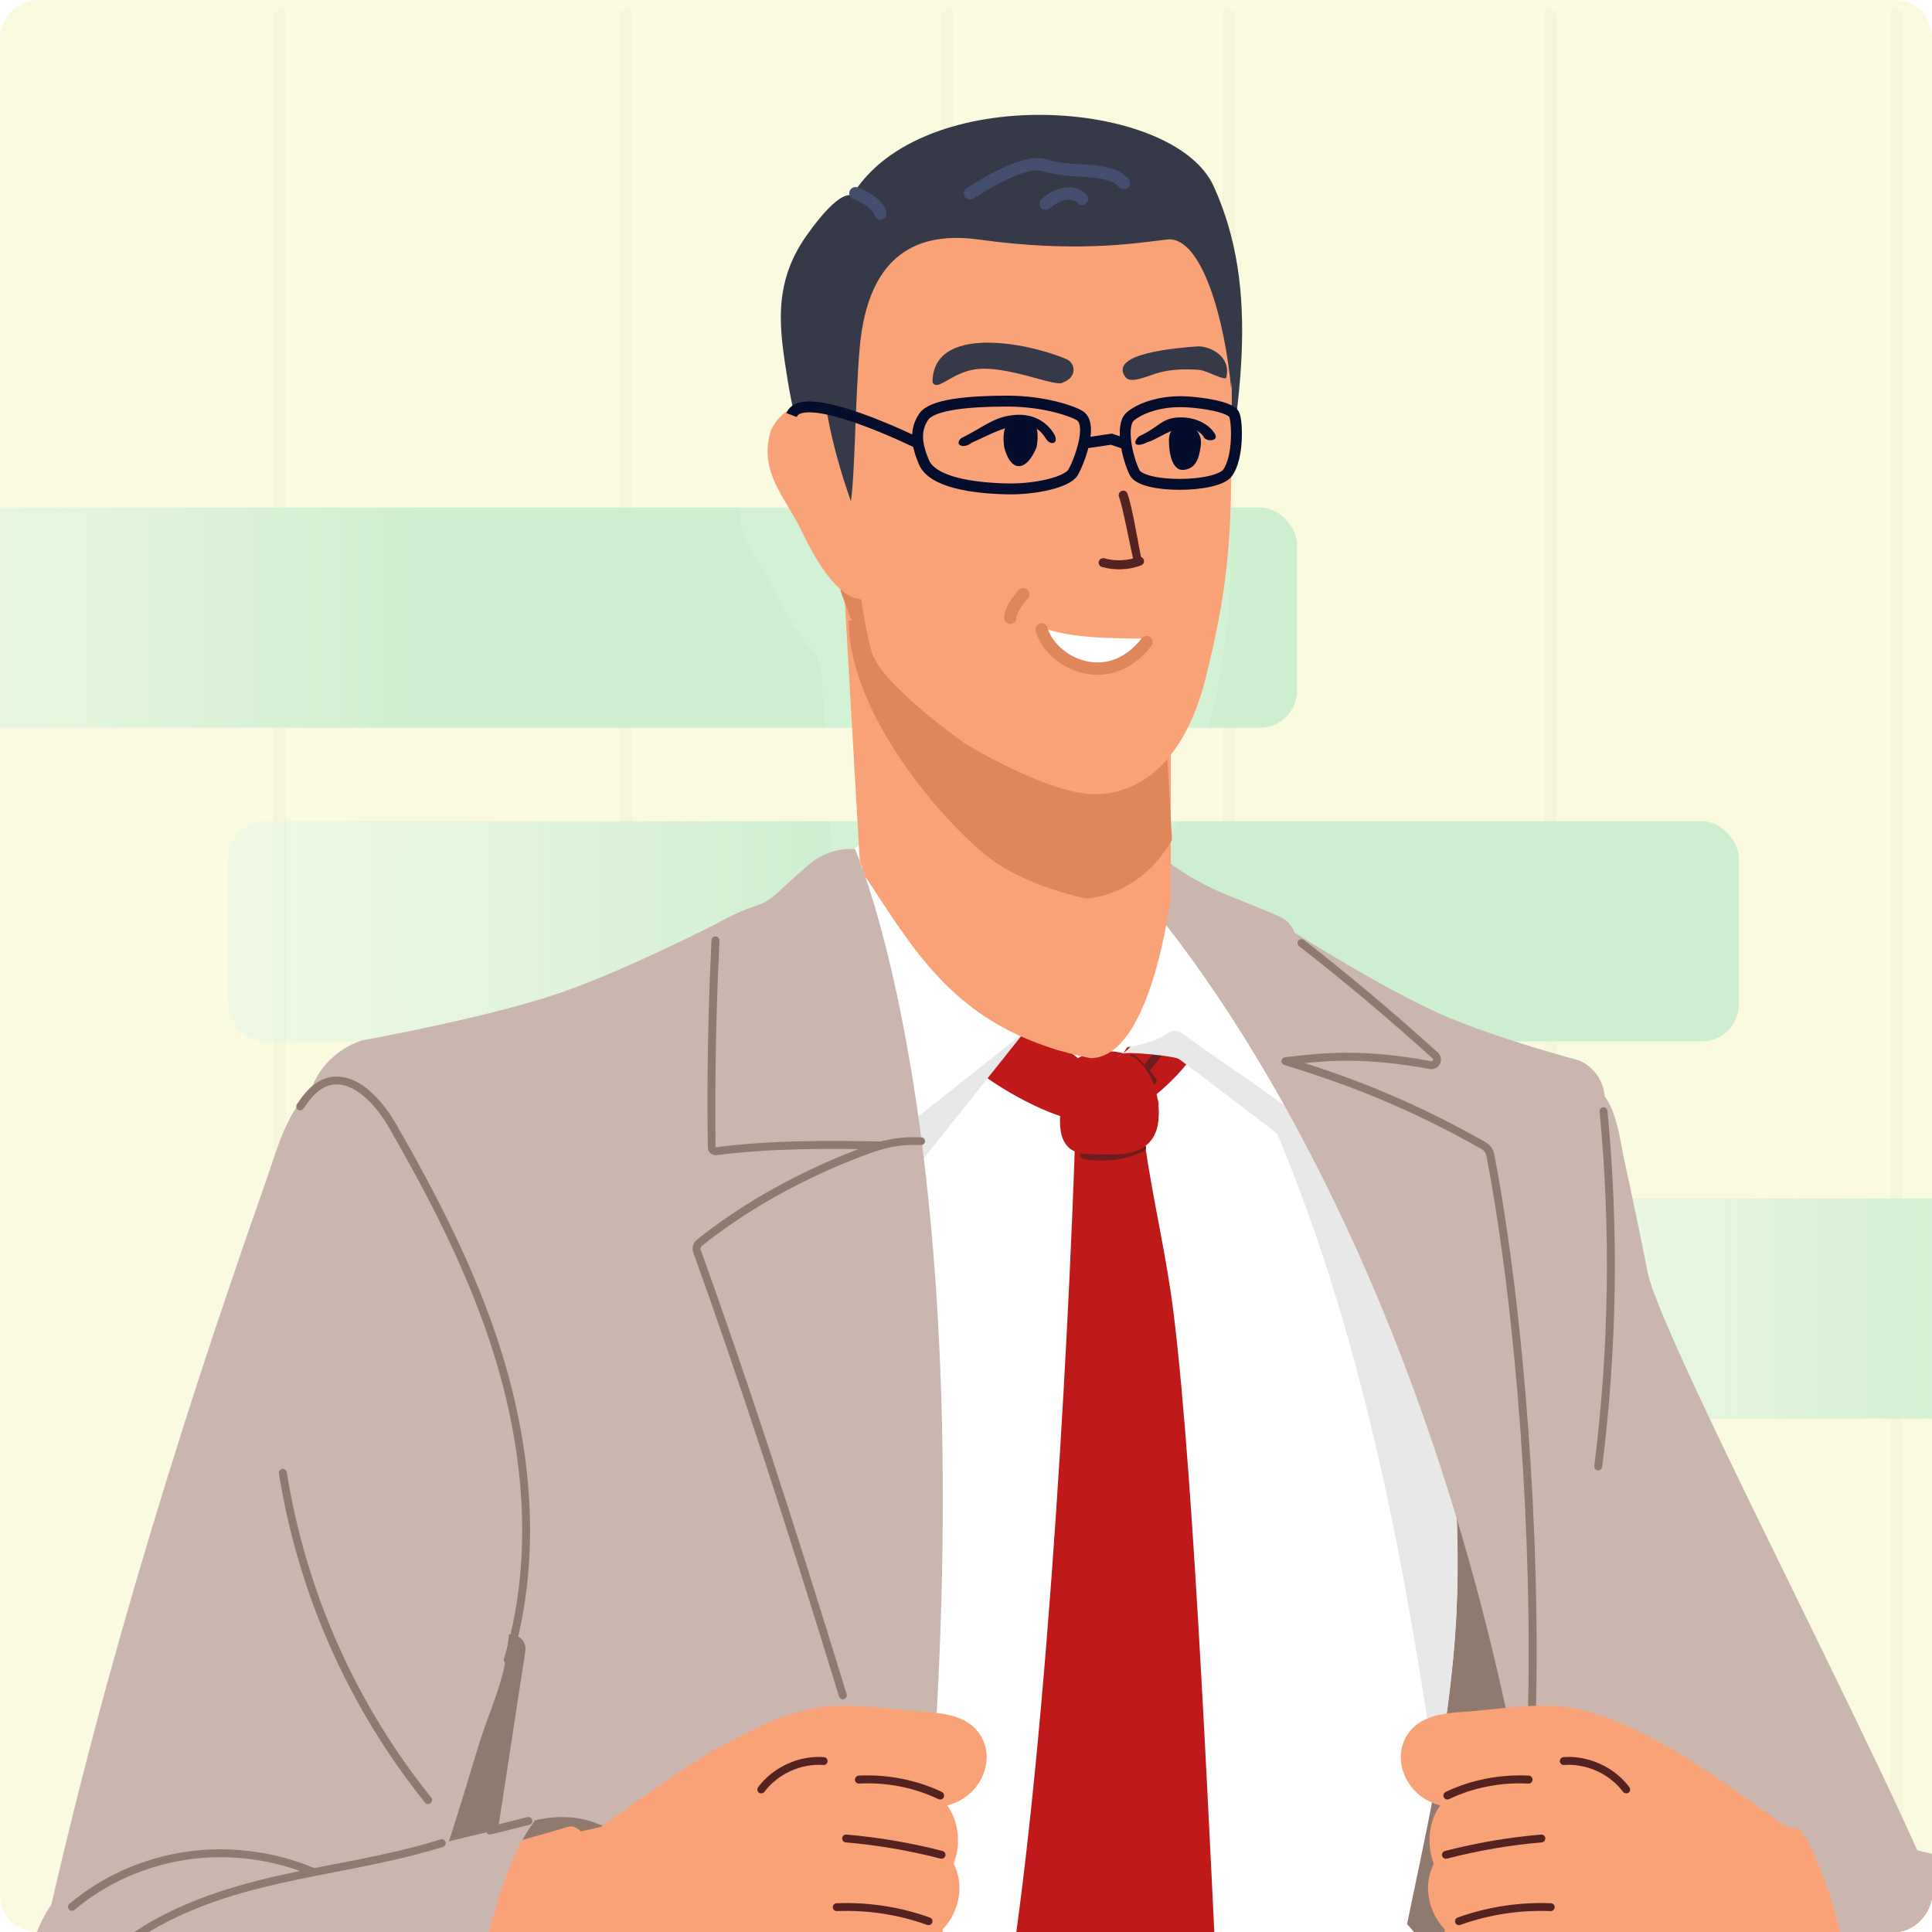 <svg width="156" height="156" viewBox="0 0 156 156" fill="none" xmlns="http://www.w3.org/2000/svg">
<g clip-path="url(#clip0_3638_8918)">
<rect width="156" height="156" rx="3" transform="matrix(-1 0 0 1 156 0)" fill="#FAFADE"/>
<path d="M99.225 1.278V155.631" stroke="#F6F6DA" stroke-linecap="round" stroke-linejoin="round"/>
<path d="M50.533 1.278V155.631" stroke="#F6F6DA" stroke-linecap="round" stroke-linejoin="round"/>
<path d="M153.145 1.278V155.631" stroke="#F6F6DA" stroke-linecap="round" stroke-linejoin="round"/>
<path d="M22.591 1.278V155.631" stroke="#F6F6DA" stroke-linecap="round" stroke-linejoin="round"/>
<path d="M125.202 1.278V155.631" stroke="#F6F6DA" stroke-linecap="round" stroke-linejoin="round"/>
<path d="M76.511 1.278V155.631" stroke="#F6F6DA" stroke-linecap="round" stroke-linejoin="round"/>
<rect x="-12.805" y="40.982" width="117.54" height="17.777" rx="3" fill="url(#paint0_linear_3638_8918)"/>
<rect x="122.482" y="96.769" width="99.722" height="17.777" rx="3" fill="url(#paint1_linear_3638_8918)"/>
<rect x="18.416" y="66.311" width="121.99" height="17.777" rx="3" fill="url(#paint2_linear_3638_8918)"/>
<g style="mix-blend-mode:plus-lighter" opacity="0.1" filter="url(#filter0_f_3638_8918)">
<path d="M120.982 168.718C123.009 173.714 126.812 179.392 132.956 179.056C138.461 178.753 157.335 209.139 158.072 204.068C158.527 201.001 158.235 197.945 157.877 194.89C157.509 191.65 157.097 188.42 156.674 185.202C155.829 178.754 154.865 172.339 153.803 165.924C152.752 159.553 136.337 117.669 135.069 111.329C134.441 108.144 133.769 104.947 133.076 101.772C132.599 99.572 132.165 94.371 128.654 95.379C127.3 95.769 127.213 97.253 127.885 98.098C127.094 99.03 126.357 100.006 125.674 101.013C122.629 105.586 120.841 110.918 119.617 116.238C118.316 121.895 117.493 127.692 116.951 133.457C115.846 145.269 116.453 157.6 120.961 168.718H120.982Z" fill="white"/>
<path d="M122.369 162.369C124.049 159.334 126.606 156.604 129.965 155.217C132.544 154.155 135.459 153.83 138.136 154.545C137.919 154.296 137.681 154.046 137.432 153.797C136.933 153.299 136.901 152.378 137.432 151.89C137.973 151.391 138.808 151.359 139.339 151.89C140.856 153.396 142.004 155.184 142.806 157.156C143.196 158.121 143.608 159.237 143.478 160.299C143.402 160.884 143.175 161.415 142.839 161.838C143.641 167.982 143.619 174.635 142.156 180.368C140.747 185.873 137.659 190.099 130.984 192.093C127.722 193.068 124.385 194.357 122.033 191.692C119.833 189.188 119.302 185.688 118.901 182.557C118.035 175.827 119.021 168.404 122.369 162.358V162.369Z" fill="white"/>
<path d="M142.373 160.72C142.373 160.72 142.47 160.72 142.514 160.688C142.687 160.612 142.752 160.406 142.676 160.244C141.224 157.101 138.06 154.782 134.625 154.338C134.441 154.316 134.267 154.446 134.246 154.63C134.224 154.815 134.354 154.988 134.538 155.01C137.757 155.421 140.704 157.589 142.07 160.536C142.124 160.655 142.254 160.731 142.373 160.731V160.72Z" fill="white"/>
<path d="M116.377 174.31C116.778 177.496 117.883 180.617 119.584 183.413C121.112 185.916 120.722 188.419 123.626 189.492C138.613 195.018 144.692 175.48 139.61 164.352C136.738 158.066 129.326 155.401 123.28 159.139C117.992 162.401 115.651 168.534 116.388 174.321L116.377 174.31Z" fill="white"/>
<path d="M121.935 181.634C122.867 183.714 124.504 185.459 126.703 186.293C127.527 186.608 128.394 186.759 129.261 186.77C130.973 186.77 132.685 186.261 134.191 185.47C137.301 183.834 139.794 181.027 141.235 177.83C142.156 175.771 142.654 173.55 142.589 171.35C142.459 166.896 140.368 161.413 135.708 159.69C129.868 157.523 125.035 163.158 122.705 167.601C120.473 171.881 119.92 177.18 121.935 181.634Z" fill="white"/>
<path d="M129.586 182.198C132.349 182.924 135.99 183.249 138.667 181.84C137.41 183.314 135.903 184.571 134.202 185.46C132.707 186.251 130.984 186.771 129.272 186.76C128.361 186.272 127.776 185.449 128.015 184.3C128.199 183.444 128.816 182.729 129.586 182.198Z" fill="white"/>
<path d="M119.855 168.557C119.855 172.057 121.275 175.373 123.41 178.093C124.45 179.415 125.772 180.867 127.278 181.647C128.622 182.34 130.334 182.297 131.461 181.333C131.635 181.289 131.797 181.235 131.949 181.127C137.313 177.117 140.542 170.637 140.249 163.919C140.217 163.236 139.859 162.77 139.382 162.521C138.082 159.422 135.232 157.384 131.905 156.919C125.143 155.976 119.866 162.131 119.855 168.578V168.557Z" fill="white"/>
<path d="M135.037 229.646C135.037 229.646 135.08 233.406 135.091 236.928C135.091 239.691 134.127 242.173 131.385 242.422C122.76 243.213 103.135 240.97 89.46 239.973C71.038 238.629 111.468 102.504 111.468 102.504L126.596 153.564C128.817 165.549 130.779 178.444 132.285 192.196C133.737 205.383 134.604 217.899 135.059 229.635L135.037 229.646Z" fill="white"/>
<path d="M52.108 484.53C53.354 490.696 59.899 493.08 63.106 497.913C63.627 498.715 64.938 498.866 65.436 497.913C66.964 494.998 68.275 491.975 69.381 488.875C70.367 486.069 71.19 483.089 70.334 480.131C68.969 475.395 64.515 472.567 62.24 468.362C62.055 468.016 61.784 467.831 61.503 467.745C60.939 466.964 59.422 466.899 59.054 468.113C58.143 471.028 55.987 473.304 54.351 475.807C52.66 478.397 51.479 481.398 52.118 484.53H52.108Z" fill="white"/>
<path d="M54.731 513.732C54.796 515 54.915 516.268 54.937 517.525C54.959 518.24 55.479 518.858 56.205 518.89C62.826 520.342 69.858 520.396 76.512 519.042C76.653 519.009 76.783 518.966 76.88 518.912C77.162 518.89 77.444 518.76 77.639 518.554C78.495 517.687 79.394 516.886 80.337 516.138L80.359 516.116C80.424 516.073 80.478 516.04 80.532 515.997C80.662 515.899 80.77 515.813 80.901 515.726C81.15 515.542 81.41 515.368 81.659 515.195C81.735 515.152 81.811 515.098 81.887 515.054C82.472 515.184 83.068 515.336 83.664 515.477C92.333 517.557 101.099 519.995 110.061 519.833C114.32 519.757 118.622 519.096 122.653 517.687C125.156 516.81 127.832 515.769 129.989 514.133C130.91 513.44 132.113 512.453 132.167 511.164C132.221 509.874 130.812 508.032 129.447 508.346C129.317 508.292 129.187 508.26 129.046 508.249C123.823 507.935 118.6 507.621 113.377 507.328C104.069 506.797 94.771 506.32 85.463 505.876C80.835 505.659 76.209 505.442 71.581 505.247C67.344 505.063 62.696 504.337 58.686 506.168C58.415 506.288 58.22 506.548 58.123 506.84C57.559 506.851 56.996 507.035 56.508 507.35C55.511 508.032 55.002 509.094 54.839 510.286C54.677 511.435 54.688 512.594 54.731 513.754V513.732Z" fill="white"/>
<path d="M55.944 509.346C55.89 509.812 56.161 510.256 56.594 510.419C59.444 511.437 62.543 511.925 65.578 512.131C71.57 512.532 77.595 511.957 83.588 512.477C89.461 513.008 95.096 514.731 100.958 515.338C106.127 515.88 111.448 515.609 116.53 514.612C121.536 513.637 126.326 511.979 130.725 509.671C131.094 509.476 131.202 509.01 130.975 508.663C130.053 507.341 129.057 506.073 127.973 504.87C126.673 503.418 124.895 502.508 122.967 502.226C112.499 500.655 104.003 496.136 96.342 489.396C94.586 487.857 92.972 486.199 91.487 484.433C91.4 484.422 89.959 484.411 89.862 484.368C81.691 481.897 72.99 481.388 64.591 482.938C60.062 491.065 57.093 500.081 55.944 509.324V509.346Z" fill="white"/>
<path d="M55.834 475.472L61.534 484.813C78.991 491.553 95.376 488.53 95.376 488.53C97.239 480.771 88.473 480.251 91.648 476.263C93.219 474.28 95.213 473.652 95.191 470.748C95.18 468.884 94.422 467.096 93.219 465.676C91.995 464.246 90.857 463.249 90.857 463.249C94.043 456.509 92.168 450.668 92.168 450.668C93.089 442.584 96.199 408.894 99.797 388.901C103.383 368.908 105.854 341.547 105.854 341.547C115.325 307.857 123.073 238.895 124.991 222.727C125.273 220.299 125.154 217.85 124.623 215.466C121.87 203.276 115.954 185.417 115.954 185.417L113.873 176.196L76.39 168.274L67.83 262.897L69.433 319.787C69.433 319.993 69.444 320.199 69.444 320.405C69.563 324.891 69.574 329.432 68.48 333.766C66.54 341.406 69.032 347.268 69.032 347.268C66.67 353.564 67.309 358.256 67.895 360.467C68.166 361.507 68.111 362.612 67.786 363.642C61.826 382.53 57.568 408.71 58.001 430.978C58.456 453.941 55.834 475.483 55.834 475.483V475.472Z" fill="white"/>
<path d="M67.927 266.808L69.423 319.786C69.423 319.992 69.434 320.198 69.434 320.404C69.726 319.277 70.019 318.161 70.311 317.034C73.952 302.795 77.225 288.458 80.118 274.057C83.001 259.699 85.504 245.265 87.628 230.788C87.736 230.062 87.454 229.336 86.696 229.13C86.078 228.956 85.222 229.314 85.06 229.997C84.377 229.693 83.445 229.877 83.174 230.809C80.844 238.622 78.514 246.479 75.188 253.945C73.183 258.453 70.81 262.82 67.938 266.818L67.927 266.808Z" fill="white"/>
<path d="M89.101 226.445C89.101 226.445 89.133 226.445 89.144 226.445C91.268 226.174 93.414 225.35 95.213 224.126C96.166 223.476 96.805 222.446 96.957 221.298C98.225 211.989 98.604 202.518 98.073 193.134C98.073 192.95 97.9 192.798 97.716 192.82C97.531 192.82 97.391 192.993 97.401 193.178C97.922 202.518 97.553 211.946 96.285 221.211C96.155 222.175 95.624 223.032 94.833 223.573C93.132 224.733 91.084 225.524 89.068 225.773C88.884 225.795 88.754 225.968 88.776 226.152C88.797 226.326 88.938 226.445 89.112 226.445H89.101Z" fill="white"/>
<path d="M70.679 489.929C70.755 489.929 70.831 489.907 70.896 489.853C71.037 489.734 71.058 489.517 70.939 489.376C70.885 489.322 66.084 483.557 69.303 477.218C71.34 473.219 70.982 467.942 68.219 461.104C67.06 458.243 67.287 452.034 67.667 447.321C68.003 443.246 68.198 438.955 68.273 433.797C68.642 409.827 71.849 383.191 73.724 369.451C74.212 365.875 74.418 362.071 74.331 357.813C74.255 353.587 75.144 349.046 75.144 349.003C75.144 348.949 75.144 348.895 75.144 348.84C74.038 345.134 76.054 332.348 76.076 332.217C77.192 328.295 83.076 260.048 83.325 257.155C83.336 256.97 83.206 256.808 83.022 256.786C82.837 256.764 82.675 256.905 82.653 257.09C82.588 257.805 76.52 328.176 75.415 332.066C75.317 332.629 73.377 345.004 74.472 348.949C74.353 349.588 73.583 353.836 73.659 357.824C73.735 362.039 73.54 365.821 73.052 369.364C71.167 383.126 67.959 409.795 67.591 433.797C67.515 438.933 67.32 443.224 66.984 447.277C66.594 452.067 66.377 458.395 67.58 461.375C70.267 468.029 70.636 473.111 68.696 476.936C65.261 483.687 70.365 489.777 70.419 489.842C70.484 489.918 70.582 489.961 70.679 489.961V489.929Z" fill="white"/>
<path d="M59.81 493.688C59.951 493.688 60.081 493.601 60.124 493.46L61.284 490.123C66.691 491.033 72.044 489.776 77.213 488.552C82.74 487.251 88.451 485.897 94.15 487.262C94.335 487.305 94.519 487.197 94.562 487.013C94.606 486.829 94.497 486.644 94.313 486.601C88.462 485.203 82.664 486.569 77.073 487.891C71.904 489.115 66.561 490.372 61.219 489.419C61.197 489.419 61.176 489.419 61.154 489.419H61.056C60.916 489.419 60.797 489.516 60.742 489.646L59.496 493.233C59.431 493.406 59.529 493.601 59.702 493.666C59.734 493.677 59.778 493.688 59.81 493.688Z" fill="white"/>
<path d="M88.798 462.891C88.874 462.891 88.961 462.859 89.026 462.805C89.167 462.675 89.177 462.469 89.047 462.328C86.198 459.196 83.749 455.739 81.755 452.033C81.516 447.677 79.23 441.533 77.192 437.664C77.041 437.372 76.716 437.242 76.401 437.361C76.087 437.469 75.914 437.784 75.979 438.109C77.886 447.32 82.242 455.859 88.549 462.794C88.614 462.87 88.712 462.902 88.798 462.902V462.891ZM76.64 437.957C78.352 441.295 80.292 446.323 80.909 450.375C78.981 446.453 77.539 442.281 76.64 437.957Z" fill="white"/>
<path d="M86.37 351.559C90 351.559 93.641 351.028 97.12 349.955C97.293 349.901 97.401 349.717 97.347 349.533C97.293 349.359 97.109 349.251 96.924 349.305C88.169 352.003 78.438 351.212 70.235 347.116C70.072 347.029 69.866 347.105 69.779 347.268C69.693 347.43 69.769 347.636 69.931 347.723C75.024 350.27 80.692 351.559 86.359 351.559H86.37Z" fill="white"/>
<path d="M90.759 356.143C91.431 356.143 92.113 356.089 92.807 355.959C95.278 355.515 97.163 354.084 97.412 352.47C97.445 352.286 97.315 352.112 97.13 352.091C96.946 352.058 96.773 352.188 96.751 352.372C96.556 353.683 94.844 354.908 92.698 355.298C87.681 356.198 83.152 353.326 79.5 351.029C78.98 350.693 78.47 350.378 77.972 350.075C77.809 349.977 77.603 350.032 77.506 350.183C77.409 350.346 77.463 350.552 77.614 350.649C78.102 350.942 78.611 351.267 79.131 351.592C82.382 353.651 86.327 356.133 90.759 356.133V356.143Z" fill="white"/>
<path d="M79.5 384.079C79.5 384.079 79.533 384.079 79.554 384.079C79.739 384.046 79.858 383.873 79.836 383.689C78.492 375.681 75.371 367.9 70.788 361.192C70.679 361.041 70.473 360.997 70.322 361.106C70.17 361.214 70.127 361.42 70.235 361.572C74.765 368.193 77.853 375.876 79.175 383.797C79.207 383.959 79.348 384.079 79.511 384.079H79.5Z" fill="white"/>
<path d="M114.372 240.759C114.48 240.759 114.589 240.705 114.654 240.618C118.522 235.07 121.589 229.001 123.778 222.597C123.843 222.424 123.745 222.229 123.572 222.164C123.398 222.099 123.203 222.196 123.138 222.37C120.971 228.709 117.937 234.723 114.101 240.217C113.993 240.369 114.036 240.585 114.188 240.683C114.242 240.726 114.318 240.748 114.383 240.748L114.372 240.759Z" fill="white"/>
<path d="M-17.842 512.321C-17.517 510.587 -17.495 508.485 -17.246 506.74C-17.127 505.873 -17.007 505.147 -16.769 504.454C-16.552 503.804 -15.924 503.37 -15.241 503.37H-14.038C-13.886 503.424 -13.702 503.446 -13.496 503.435C-12.954 503.403 -12.402 503.392 -11.86 503.381C-10.69 503.739 -9.541 504.183 -8.414 504.54C-5.142 505.581 -1.88 506.632 1.371 507.683C7.927 509.818 14.472 511.985 20.996 514.196C24.658 515.431 28.321 516.688 31.984 517.945C32.092 517.977 32.168 518.032 32.255 518.108C33.306 518.064 33.858 520.091 33.49 521.337C33.327 521.868 33.035 522.312 32.677 522.68C31.767 523.623 30.488 524.111 29.177 524.111H14.331C7.656 524.111 1.674 524.794 -4.058 520.546C-7.894 517.707 -9.693 514.64 -9.693 514.64C-13.139 514.943 -17.788 513.513 -17.863 512.635C-17.863 512.538 -17.874 512.429 -17.863 512.332L-17.842 512.321Z" fill="white"/>
<path d="M-15.23 502.968C-12.098 494.223 -13.117 488.74 -7.84 481.685C-7.406 481.685 -6.984 481.696 -6.561 481.718C-0.417 478.413 7.158 478.229 13.54 481.187C13.93 481.36 14.136 481.631 14.223 481.935C14.602 480.548 17.636 480.634 17.604 482.249C17.474 487.32 18.33 494.906 20.313 499.619C20.931 501.082 24.983 505.623 29.318 509.686C30.369 510.683 31.669 511.529 32.233 513.165C32.699 514.519 32.937 517.261 33.262 518.713C33.349 519.081 33.067 519.417 32.829 519.645L32.807 519.667C31.789 520.642 30.434 521.194 29.025 521.194H6.844C2.368 521.194 -1.977 519.298 -4.773 515.798C-5.282 515.159 -5.737 514.476 -6.138 513.739C-6.171 513.685 -6.193 513.641 -6.225 513.587C-8.251 509.795 -11.893 506.793 -15.057 504.127C-15.328 503.9 -15.414 503.412 -15.252 502.979L-15.23 502.968Z" fill="white"/>
<path d="M-15.576 479.715C-14.102 483.659 -11.794 486.541 -11.794 486.541C-11.794 486.541 -2.919 484.06 3.03 485.425C12.522 487.614 17.973 492.761 17.973 492.761C21.224 491.038 22.058 487.701 22.058 484.959C22.058 484.591 22.037 484.222 21.993 483.843L20.942 475.467L26.523 459.808C27.173 457.966 26.653 455.918 25.212 454.607C25.212 454.607 26.111 452.711 27.52 448.799C28.928 444.887 30.836 438.948 32.851 430.875C36.893 414.729 45.822 376.542 45.822 376.542C45.822 376.542 51.837 362.423 62.098 319.175C72.371 275.917 88.246 235.822 88.246 235.822L93.209 172.246L40.653 176.851C40.653 176.851 36.46 197.57 31.204 228.194C30.651 231.379 30.088 234.674 29.524 238.076C25.244 263.682 20.52 294.728 16.846 325.98C16.846 325.98 13.53 341.01 11.731 352.269C9.943 363.528 -4.881 435.817 -6.68 442.795C-8.478 449.785 -6.68 454.618 -6.68 454.618L-15.078 471.349C-16.389 473.95 -16.595 476.995 -15.576 479.715Z" fill="white"/>
<path d="M17.962 489.943C18.071 489.943 18.179 489.889 18.244 489.791C18.352 489.64 18.309 489.423 18.157 489.326C8.654 482.78 -1.153 481.372 -9.464 485.359C-9.638 485.435 -9.703 485.641 -9.627 485.815C-9.551 485.988 -9.345 486.053 -9.172 485.977C1.73 480.754 12.382 486.194 17.767 489.9C17.821 489.943 17.897 489.954 17.962 489.954V489.943Z" fill="white"/>
<path d="M29.514 238.066C31.302 239.594 33.805 240.299 36.2 240.429C37.457 240.494 38.855 240.418 40.252 240.396C41.683 240.375 43.102 240.678 44.392 241.296C45.584 241.87 46.982 242.488 48.726 243.127C53.939 245.023 58.913 245.186 62.055 245.012C63.984 244.915 65.523 243.42 65.653 241.501C65.837 238.782 66.14 234.295 66.552 228.195H31.182C30.63 231.38 30.066 234.675 29.503 238.077L29.514 238.066Z" fill="white"/>
<path d="M20.943 305.001C21.094 305.001 21.224 304.904 21.268 304.752C32.407 265.232 40.838 239.138 40.925 238.878C40.979 238.705 40.881 238.51 40.708 238.456C40.535 238.401 40.34 238.499 40.285 238.672C40.199 238.932 31.768 265.037 20.617 304.568C20.563 304.752 20.672 304.936 20.856 304.98C20.888 304.98 20.921 304.99 20.943 304.99V305.001Z" fill="white"/>
<path d="M34.78 364.892C37.64 364.892 40.523 363.31 43.59 360.07C46.038 357.491 48.087 353.764 49.604 350.816C49.755 350.524 49.669 350.188 49.409 349.993C49.138 349.797 48.791 349.83 48.563 350.068C45.551 353.124 41.606 355.248 37.435 356.05C32.753 356.949 27.834 356.213 23.586 353.98C23.337 353.85 23.033 353.894 22.827 354.1C22.621 354.305 22.578 354.609 22.708 354.869C23.607 356.592 24.908 358.109 26.165 359.583C26.544 360.027 26.913 360.46 27.27 360.894C29.329 363.408 32.038 364.871 34.693 364.892C34.715 364.892 34.747 364.892 34.769 364.892H34.78ZM49.051 350.534C47.512 353.417 45.497 357.09 43.102 359.604C40.165 362.704 37.434 364.221 34.78 364.221C34.758 364.221 34.736 364.221 34.715 364.221C32.266 364.199 29.741 362.823 27.801 360.46C27.433 360.016 27.064 359.572 26.685 359.138C25.46 357.697 24.193 356.223 23.326 354.576C27.66 356.874 32.732 357.632 37.565 356.711C41.867 355.888 45.941 353.699 49.051 350.545V350.534Z" fill="white"/>
<path d="M86.556 240.546C86.697 240.546 86.838 240.449 86.881 240.308C87.639 237.848 88.17 235.269 88.452 232.625C89.861 219.849 90.478 206.867 90.284 194.015C90.284 193.831 90.142 193.657 89.937 193.679C89.752 193.679 89.601 193.831 89.601 194.026C89.785 206.845 89.167 219.805 87.769 232.549C87.488 235.15 86.957 237.696 86.22 240.113C86.166 240.286 86.263 240.481 86.447 240.535C86.48 240.535 86.512 240.546 86.545 240.546H86.556Z" fill="white"/>
<path d="M17.421 458.585C17.854 458.585 18.299 458.509 18.732 458.346C20.401 457.728 21.907 456.829 23.207 455.659C23.348 455.54 23.359 455.323 23.229 455.182C23.099 455.041 22.893 455.03 22.752 455.16C21.528 456.255 20.054 457.143 18.494 457.718C17.063 458.238 15.46 457.664 14.679 456.352C9.164 447.076 5.88 436.598 5.414 426.845C5.414 426.661 5.241 426.509 5.057 426.52C4.873 426.52 4.732 426.683 4.732 426.878C5.198 436.739 8.524 447.326 14.094 456.699C14.809 457.902 16.088 458.595 17.41 458.595L17.421 458.585Z" fill="white"/>
<path d="M7.678 470.547C7.787 470.547 7.884 470.503 7.949 470.406C8.058 470.254 8.025 470.048 7.873 469.94C2.629 466.136 -1.944 461.217 -5.347 455.701C-5.444 455.538 -5.65 455.495 -5.813 455.593C-5.975 455.69 -6.019 455.896 -5.921 456.058C-2.475 461.65 2.163 466.635 7.483 470.492C7.548 470.536 7.613 470.557 7.678 470.557V470.547Z" fill="white"/>
<path d="M111.522 178.002C111.479 177.764 111.641 177.536 111.89 177.503C112.974 177.395 114.036 177.276 115.055 177.146C115.358 177.103 115.629 177.352 115.705 177.698C116.431 181.209 117.991 187.505 117.991 187.505C118.056 187.906 117.818 188.275 117.471 188.318C116.182 188.481 114.838 188.632 113.462 188.773C112.974 185.154 112.237 181.578 111.522 178.002Z" fill="white"/>
<path d="M76.228 178.067C86.371 178.555 97.056 178.587 106.408 177.97C106.722 177.948 106.993 178.176 107.047 178.49C107.079 178.707 107.112 178.913 107.144 179.118C107.415 180.744 107.665 182.38 107.903 184.016C108.152 185.739 108.391 187.473 108.618 189.196C98.475 189.933 86.74 190.009 75.741 189.554C75.416 189.543 75.167 189.272 75.167 188.947C75.167 185.49 75.21 182.023 75.6 178.598C75.633 178.284 75.914 178.046 76.228 178.067Z" fill="white"/>
<path d="M99.104 179.389C99.104 179.389 99.201 179.389 99.255 179.411C99.255 179.411 104.858 179.248 107.675 179.389C109.929 179.498 112.389 180.072 113.884 181.654C115.542 183.399 115.868 186.129 115.174 188.275C114.816 189.391 113.95 190.236 112.671 190.594C111.381 190.962 109.94 190.746 108.629 190.648L99.126 190.009V179.378L99.104 179.389Z" fill="white"/>
<path d="M86.805 191.959H97.609C99.549 191.959 101.12 190.377 101.12 188.448V181.177C101.12 179.237 99.538 177.666 97.609 177.666H86.805C84.865 177.666 83.294 179.248 83.294 181.177V188.448C83.294 190.388 84.876 191.959 86.805 191.959ZM97.609 180.353C98.064 180.353 98.422 180.722 98.422 181.166V188.437C98.422 188.892 98.053 189.25 97.609 189.25H86.805C86.35 189.25 85.992 188.882 85.992 188.437V181.166C85.992 180.711 86.361 180.353 86.805 180.353H97.609Z" fill="white"/>
<path d="M85.883 185.618H89.611C90.359 185.618 90.966 185.012 90.966 184.264C90.966 183.516 90.359 182.909 89.611 182.909H85.883C85.136 182.909 84.529 183.516 84.529 184.264C84.529 185.012 85.136 185.618 85.883 185.618Z" fill="white"/>
<path d="M106.505 179.757C106.679 179.757 106.83 179.627 106.841 179.443C106.852 179.259 106.722 179.096 106.527 179.085C104.804 178.955 103.059 178.977 101.564 179.02C101.38 179.02 101.228 179.183 101.239 179.367C101.239 179.551 101.412 179.703 101.586 179.692C103.07 179.649 104.782 179.616 106.473 179.757H106.505Z" fill="white"/>
<path d="M115.401 187.971C115.564 187.971 115.705 187.862 115.737 187.7C116.236 184.98 115.076 182.238 112.833 180.862C112.671 180.764 112.465 180.819 112.367 180.97C112.27 181.133 112.324 181.339 112.476 181.436C114.48 182.661 115.521 185.132 115.066 187.57C115.033 187.754 115.152 187.927 115.336 187.96C115.358 187.96 115.38 187.96 115.401 187.96V187.971Z" fill="white"/>
<path d="M106.407 185.966C106.548 185.966 106.689 185.869 106.732 185.728C106.787 185.554 106.678 185.359 106.505 185.305L104.966 184.861C104.793 184.807 104.598 184.915 104.543 185.088C104.489 185.262 104.598 185.457 104.771 185.511L106.31 185.955C106.31 185.955 106.375 185.966 106.407 185.966Z" fill="white"/>
<path d="M48.986 165.745C49.387 168.682 49.864 171.618 50.406 174.544C50.633 174.577 50.861 174.609 51.099 174.62C57.189 175.292 63.29 175.801 69.402 176.181C72.143 176.354 74.896 176.484 77.637 176.582C85.169 176.874 92.743 176.928 100.296 176.755C101.965 176.722 103.634 176.679 105.302 176.614C108.163 176.516 111.024 176.376 113.885 176.202C114.827 176.159 115.716 175.671 116.204 174.859C116.605 174.208 116.832 173.461 116.875 172.637C116.875 172.529 116.875 172.42 116.875 172.312C116.832 170.275 115.781 168.606 114.459 167.154C114.578 166.58 114.697 166.005 114.817 165.431C115.326 163.015 115.781 160.836 116.204 158.745C116.475 157.369 116.735 156.036 116.973 154.692C117.526 151.647 117.992 148.559 118.36 144.918C119.368 135.122 118.631 123.625 116.02 113.146C115.033 109.191 113.776 105.387 112.248 101.865C111.923 101.128 111.598 100.392 111.241 99.687C108.564 94.172 106.473 89.685 101.932 85.546C100.513 84.256 99.007 83.054 97.435 81.97C97.414 81.959 97.403 81.948 97.381 81.927C96.016 80.995 94.607 80.149 93.144 79.391C92.906 79.261 92.656 79.142 92.418 79.033C91.053 78.351 89.655 77.766 88.224 77.256H68.036C63.539 83.108 59.812 89.523 56.842 96.274C53.862 103.057 51.619 110.166 50.092 117.415C48.477 125.023 47.653 132.781 47.48 140.551C47.285 148.971 47.859 157.401 49.008 165.745H48.986Z" fill="white"/>
<path d="M100.285 176.744C101.953 176.711 103.622 176.668 105.291 176.603C108.152 176.505 111.012 176.364 113.873 176.191C114.816 176.148 115.705 175.66 116.192 174.847C116.593 174.197 116.821 173.449 116.864 172.626C111.641 175.021 106.017 176.18 100.296 176.733L100.285 176.744Z" fill="white"/>
<path d="M92.407 79.023C92.44 79.153 92.505 79.283 92.592 79.402C95.875 84.278 98.757 89.426 101.25 94.757C105.779 104.423 109.019 114.653 111.501 125.023C113.842 134.808 115.5 144.734 116.962 154.682C117.515 151.637 117.981 148.548 118.349 144.907C119.357 135.111 118.62 123.614 116.009 113.135C113.332 107.121 109.81 101.476 105.519 96.448C105.292 96.177 105.021 96.047 104.761 96.014C102.615 91.181 100.188 86.467 97.425 81.96C96.623 80.638 95.788 79.326 94.921 78.048C94.044 76.747 92.028 77.744 92.418 79.023H92.407Z" fill="white"/>
<path d="M93.184 97.914C93.173 98.664 93.003 99.447 92.514 100.049C91.89 100.821 90.97 101.139 89.96 101.207C89.029 101.275 88.064 101.241 87.122 101.207C83.522 101.116 85.01 96.654 85.169 94.667C85.373 91.999 90.096 91.897 91.493 93.237C92.742 94.429 93.23 96.291 93.196 97.914H93.184Z" fill="white"/>
<path d="M98.418 177.243C98.486 178.504 98.328 179.764 97.964 180.956C97.521 182.443 97.022 183.908 96.477 185.35C94.683 190.152 92.389 194.694 89.631 198.883C89.37 199.28 88.836 199.258 88.586 198.86C84.329 191.821 82.966 189.63 80.457 183.488C80.082 182.557 79.912 181.546 79.696 180.547C79.39 179.173 79.39 177.743 79.651 176.358C83.318 156.376 85.43 118.807 86.078 98.416C86.1 97.757 86.475 97.371 86.906 97.269C86.929 97.178 86.963 97.099 86.997 97.019C87.065 96.883 87.156 96.77 87.27 96.679C88.939 94.93 91.8 98.302 90.948 98.688C91.538 98.416 92.265 98.62 92.401 99.54C93.151 104.672 93.843 109.815 94.479 114.969C96.318 129.933 97.624 162.155 98.418 177.232V177.243Z" fill="white"/>
<path d="M99.157 84.224C99.191 84.064 99.202 83.894 99.157 83.724C99.123 83.644 99.089 83.554 99.055 83.474C98.964 83.315 98.839 83.19 98.68 83.1C98.51 82.986 98.339 82.906 98.146 82.827C97.953 82.748 97.772 82.679 97.567 82.634C97.068 82.532 96.602 82.532 96.103 82.634C95.853 82.691 95.592 82.906 95.467 83.122C95.421 83.202 95.387 83.293 95.365 83.383C95.319 83.44 95.274 83.497 95.251 83.554C93.696 87.039 91.766 90.366 89.495 93.477C89.45 93.477 89.404 93.477 89.359 93.477C88.666 93.545 87.974 93.647 87.281 93.772C87.247 93.738 87.213 93.704 87.168 93.669C84.284 91.512 81.616 89.117 79.152 86.528C78.641 85.881 78.142 85.211 77.688 84.519C77.392 84.076 76.927 83.974 76.507 84.087C76.439 84.042 76.371 84.008 76.291 83.974C75.167 83.565 73.805 83.894 72.964 84.734C72.113 85.563 71.784 86.926 72.17 88.05C72.26 88.311 72.408 88.538 72.658 88.685C72.669 88.685 72.692 88.697 72.715 88.708C72.726 88.742 72.737 88.765 72.749 88.799C74.735 91.978 77.722 94.453 81.071 96.292C84.556 98.2 88.836 99.744 92.651 97.734C93.344 97.371 93.276 96.633 92.856 96.19C96.353 93.397 98.725 89.344 99.35 85.03C99.395 84.734 99.338 84.439 99.179 84.201L99.157 84.224Z" fill="white"/>
<path d="M85.544 97.496C85.476 97.496 85.419 97.473 85.362 97.439C85.192 97.337 85.146 97.121 85.249 96.951C85.805 96.054 86.1 95.066 86.1 94.09C86.1 93.897 86.259 93.738 86.452 93.738C86.645 93.738 86.804 93.897 86.804 94.09C86.804 95.202 86.475 96.326 85.85 97.337C85.782 97.439 85.669 97.507 85.555 97.507L85.544 97.496Z" fill="white"/>
<path d="M92.639 95.272C92.526 95.272 92.424 95.215 92.356 95.124C91.879 94.455 91.311 93.841 90.687 93.285C90.539 93.16 90.528 92.933 90.653 92.786C90.777 92.638 91.004 92.627 91.152 92.752C91.822 93.342 92.424 94.001 92.935 94.716C93.048 94.875 93.014 95.09 92.855 95.204C92.787 95.249 92.719 95.272 92.651 95.272H92.639Z" fill="white"/>
<path d="M88.314 101.766C87.792 101.766 87.258 101.721 86.748 101.618C86.555 101.584 86.43 101.391 86.464 101.21C86.498 101.017 86.691 100.892 86.873 100.926C88.462 101.232 90.142 101.017 91.607 100.324C91.777 100.245 91.993 100.324 92.072 100.494C92.152 100.676 92.072 100.88 91.902 100.96C90.778 101.493 89.54 101.766 88.292 101.766H88.314Z" fill="white"/>
<path d="M92.083 94.282C92.003 94.282 91.924 94.26 91.856 94.203C91.708 94.078 91.686 93.851 91.81 93.703C92.957 92.329 93.99 90.842 94.876 89.287C94.967 89.117 95.182 89.06 95.353 89.151C95.523 89.253 95.58 89.469 95.489 89.627C94.581 91.217 93.525 92.738 92.355 94.146C92.287 94.226 92.185 94.271 92.083 94.271V94.282Z" fill="white"/>
<path d="M107.415 98.443C107.234 98.011 107.052 97.569 106.87 97.148C104.225 90.95 101.046 85.477 97.719 79.608C97.788 79.051 97.458 78.438 96.709 78.438H89.306C89.613 77.666 89.92 76.894 90.249 76.122C90.317 75.963 90.317 75.793 90.272 75.634C89.579 75.634 88.875 75.634 88.183 75.634C82.199 75.611 76.205 75.588 70.21 75.577C69.506 75.577 68.836 75.759 68.257 76.133C67.667 76.497 61.32 80.686 58.096 83.002C57.721 83.275 57.619 83.785 57.869 84.183C61.593 90.087 69.325 101.293 69.552 101.713C69.881 101.815 70.255 101.781 70.585 101.52L72.617 102.123L81.928 90.444C82.099 90.761 82.28 91.079 82.462 91.397C82.507 91.409 82.564 91.431 82.61 91.454C84.472 92.362 88.361 91.645 90.079 91.454C92.798 91.152 88.069 93.916 90.079 92.622C90.442 92.383 94.592 92.808 94.933 93.069C97.93 95.283 104.497 100.353 107.404 102.544C107.744 102.805 105.746 98.965 106.076 99.238C106.359 99.476 106.666 99.533 106.938 99.465C107.37 99.362 107.574 98.886 107.404 98.488L107.415 98.443Z" fill="white"/>
<path d="M106.469 97.225C106.287 96.793 106.106 96.35 105.924 95.93C103.279 89.731 100.1 84.259 96.773 78.389C96.841 77.833 96.512 77.22 95.763 77.22H88.36C88.667 76.448 88.973 75.676 89.302 74.904C89.371 74.745 89.371 74.574 89.325 74.415C88.633 74.415 87.929 74.415 87.236 74.415C81.253 74.393 75.258 74.37 69.264 74.359C68.56 74.359 67.89 74.54 67.311 74.915C66.721 75.278 60.374 79.468 57.15 81.784C56.775 82.056 56.673 82.567 56.922 82.965C60.646 88.868 68.378 100.074 68.605 100.494C68.934 100.596 69.309 100.562 69.638 100.301L70.524 99.62L81.991 90.526C82.161 90.844 82.343 91.162 82.525 91.48C82.57 91.491 82.627 91.514 82.672 91.536C84.534 92.445 86.005 93.016 87.723 92.825C90.442 92.523 92.016 92.115 94.025 90.821C94.389 90.583 94.854 90.605 95.195 90.867C98.192 93.081 101.246 95.011 104.153 97.202C104.493 97.463 104.8 97.747 105.129 98.019C105.413 98.258 105.72 98.314 105.992 98.246C106.423 98.144 106.628 97.667 106.457 97.27L106.469 97.225Z" fill="white"/>
<path d="M67.765 99.996C67.652 99.996 67.538 99.939 67.47 99.837L56.832 83.783C56.73 83.624 56.764 83.397 56.934 83.295C57.093 83.193 57.32 83.227 57.422 83.397L68.061 99.451C68.163 99.61 68.129 99.837 67.958 99.939C67.902 99.973 67.834 99.996 67.765 99.996Z" fill="white"/>
<path d="M105.436 98.509C105.311 98.509 105.187 98.441 105.13 98.327C105.039 98.157 105.096 97.941 105.266 97.85C105.607 97.657 105.754 97.248 105.618 96.897C103.949 92.662 101.871 88.574 99.419 84.737C99.317 84.567 99.362 84.351 99.532 84.249C99.691 84.147 99.918 84.192 100.021 84.362C102.484 88.234 104.596 92.367 106.276 96.647C106.549 97.328 106.265 98.123 105.618 98.475C105.561 98.509 105.504 98.52 105.448 98.52L105.436 98.509Z" fill="white"/>
<path d="M94.946 89.515C94.764 89.515 94.617 89.379 94.594 89.197L94.128 84.372C94.106 84.179 94.253 84.009 94.446 83.986C94.639 83.975 94.809 84.111 94.832 84.304L95.298 89.129C95.32 89.322 95.173 89.493 94.98 89.515C94.969 89.515 94.957 89.515 94.946 89.515Z" fill="white"/>
<path d="M84.818 94.692C84.818 94.692 84.716 94.681 84.659 94.658L81.015 92.899C80.833 92.808 80.765 92.603 80.856 92.422C80.947 92.24 81.151 92.172 81.333 92.263L84.977 94.023C85.159 94.102 85.227 94.318 85.136 94.499C85.079 94.624 84.954 94.704 84.818 94.704V94.692Z" fill="white"/>
<path d="M88.561 75.503C88.561 75.503 88.582 75.546 88.604 75.568C89.287 76.251 89.98 76.912 90.695 77.562L91.107 78.375C91.107 78.375 114.839 103.168 124.494 156.624C133.694 207.576 134.94 227.71 135.037 229.498C134.647 214.208 133.726 198.04 132.123 181.114C131.061 169.931 129.771 159.138 128.297 148.767C129.879 135.45 132.675 117.32 131.386 96.298C131.31 94.933 130.454 93.741 129.208 93.188L104.837 82.243C104.512 81.463 104.089 81.095 103.396 80.791C101.824 80.109 100.231 79.513 98.649 78.841C97.381 78.299 96.157 77.649 95.008 76.89C93.166 75.709 90.739 73.303 88.42 74.875C88.127 75.07 88.301 75.492 88.572 75.503H88.561Z" fill="white"/>
<path d="M125.133 150.404C125.317 150.404 125.469 150.264 125.469 150.079C125.946 134.367 124.515 114.731 121.925 101.208C121.839 100.774 121.568 100.395 121.178 100.178C116.041 97.285 111.338 95.215 105.693 93.406C108.315 93.146 111.436 93.005 116.399 93.915C116.767 93.98 117.114 93.807 117.277 93.471C117.439 93.146 117.363 92.755 117.092 92.506C113.408 89.158 109.55 85.918 105.628 82.862C105.476 82.743 105.27 82.775 105.151 82.916C105.032 83.068 105.064 83.274 105.205 83.393C109.117 86.438 112.964 89.678 116.637 93.005C116.702 93.059 116.691 93.124 116.67 93.167C116.648 93.2 116.605 93.265 116.518 93.243C110.645 92.159 107.318 92.528 104.381 92.864L104.002 92.907C103.84 92.929 103.72 93.048 103.699 93.211C103.688 93.373 103.785 93.514 103.937 93.568C110.233 95.486 115.294 97.643 120.842 100.774C121.058 100.893 121.21 101.099 121.254 101.349C123.843 114.818 125.263 134.399 124.786 150.069C124.786 150.253 124.927 150.415 125.111 150.415L125.133 150.404Z" fill="white"/>
<path d="M130.833 128.288C130.996 128.288 131.147 128.169 131.169 127.995C132.448 117.896 132.599 107.634 131.624 97.502C131.602 97.318 131.44 97.177 131.256 97.198C131.071 97.22 130.931 97.383 130.952 97.567C131.917 107.656 131.765 117.863 130.497 127.919C130.476 128.104 130.606 128.277 130.79 128.299C130.801 128.299 130.822 128.299 130.833 128.299V128.288Z" fill="white"/>
<path d="M66.902 19.127C72.828 9.279 94.475 10.749 97.898 18.312C101.897 27.145 100.416 37.001 97.429 51.671C94.413 54.989 92.588 37.635 89.649 41.01C86.641 44.463 83.674 47.963 80.639 51.38C77.802 54.576 74.913 57.751 72.154 61.029C71.716 61.547 71.29 62.09 70.865 62.62C70.271 61.938 69.664 61.246 69.057 60.565C67.319 52.145 62.811 43.769 61.403 34.923C60.745 30.756 60.021 26.77 63.009 22.542C65.997 18.313 66.902 19.127 66.902 19.127Z" fill="white"/>
<path d="M69.131 51.408C75.165 54.058 80.605 57.963 85.074 62.775C85.235 62.568 85.459 62.383 85.749 62.292C86.451 62.054 87.46 62.44 87.641 63.231C87.705 63.487 87.757 63.755 87.809 64.023L88.272 72.073C87.71 74.535 86.156 76.671 83.947 77.932C79.518 80.48 74.26 79.315 70.48 76.19C70.081 77.606 67.662 77.573 67.562 75.84L66.182 51.8C66.076 49.956 68.813 49.725 69.131 51.408Z" fill="white"/>
<path d="M65.954 53.022C70.124 64.253 69.752 66.256 76.175 72.379C76.416 72.609 76.804 72.38 76.787 72.073L76.784 72.024C78.747 72.49 80.934 72.796 82.565 71.347C83.164 70.819 83.579 70.105 83.644 69.299C83.715 68.395 88.166 63.807 87.633 63.11C87.045 62.318 81.448 65.418 80.756 64.742C79.985 63.997 79.203 63.253 78.386 62.56C75.349 59.923 70.464 52.529 66.317 52.471C66.132 52.469 66.027 52.574 65.998 52.711C65.941 52.789 65.91 52.901 65.967 53.021L65.954 53.022Z" fill="white"/>
<path d="M67.233 67.253L67.791 76.975C67.806 77.233 67.925 77.46 68.122 77.597C72.193 84.546 77.148 90.71 86.393 93.066C87.662 93.066 88.629 93.066 90.563 92.583C91.167 91.374 91.183 78.635 91.167 78.352L90.675 69.798C90.648 69.319 90.215 68.974 89.811 69.132C89.441 69.265 89.07 69.385 88.699 69.492C88.246 69.629 87.792 69.742 87.338 69.842C87.294 69.894 87.26 69.92 87.19 69.936C82.891 70.911 79.121 69.974 74.826 68.963C73.091 68.556 71.383 67.989 69.713 67.271C69.18 67.042 68.671 66.8 68.148 66.534C67.698 66.301 67.19 66.7 67.221 67.254L67.233 67.253Z" fill="white"/>
<path d="M72.194 68.198C74.329 72.367 75.783 73.901 79.24 76.246C82.365 78.365 84.521 79.37 86.918 79.308C88.194 79.274 90.027 78.742 91.092 77.808L90.626 69.58C89.942 69.274 89.997 68.843 89.279 68.588C88.806 68.726 88.332 68.84 87.857 68.941C87.81 68.993 82.438 67.628 82.365 67.644C77.871 68.63 76.678 69.198 72.194 68.198Z" fill="white"/>
<path d="M68.801 44.509C68.793 45.595 68.573 46.655 68.195 47.565C68.296 49.643 70.214 51.978 69.176 53.024C66.799 55.392 63.997 50.815 62.625 47.885C61.293 45.026 58.805 42.777 59.997 39.133C60.519 38.129 61.221 37.509 62.014 37.229C62.702 36.98 63.449 36.974 64.189 37.178C64.242 37.175 64.297 37.209 64.359 37.218C65.458 37.549 66.513 38.327 67.295 39.392C67.38 39.498 67.457 39.617 67.542 39.723C68.014 40.448 68.354 41.304 68.555 42.217C68.73 42.959 68.809 43.732 68.793 44.522L68.801 44.509Z" fill="white"/>
<path d="M65.405 30.577C64.663 33.457 66.01 39.962 66.01 39.962C66.01 39.962 66.189 52.339 67.272 55.206C68.356 58.072 75.864 64.918 75.864 64.918C75.864 64.918 80.987 70.376 87.715 70.376C93.197 70.376 95.29 68.15 97.23 60.341C99.171 52.533 99.39 48.952 99.39 42.55C99.39 30.142 101.438 18.318 81.071 18.485C73.999 19.08 67.189 23.62 65.405 30.577Z" fill="white"/>
<path d="M92.625 40.199C93.212 39.648 95.9 38.592 96.662 39.78C96.764 40.199 97.877 40.192 97.48 39.574C96.971 38.784 95.9 38.344 94.787 38.418C93.578 38.498 92.694 39.116 91.987 39.78C91.454 40.281 92.093 40.699 92.625 40.199Z" fill="white"/>
<path d="M76.506 40.283C78.279 39.548 81.415 37.527 82.837 39.889C83.296 40.65 84.029 40.312 83.573 39.548C82.79 38.245 81.428 37.732 79.947 37.932C78.284 38.154 77.529 38.954 75.626 39.888C74.955 40.471 75.841 40.861 76.506 40.283Z" fill="white"/>
<path d="M95.287 42.221C96.011 42.103 96.272 41.585 96.408 40.864C96.502 40.365 96.559 40.014 96.317 39.568C96.072 39.116 95.718 38.839 95.261 38.782C94.751 38.718 94.687 38.956 94.449 39.229C94.117 39.612 94.144 39.992 94.174 40.498C94.204 41.004 94.397 42.366 95.287 42.221Z" fill="white"/>
<path d="M91.609 50.029C91.548 50.019 91.486 50.022 91.419 50.049C90.506 50.393 89.454 50.429 88.534 50.174C88.331 50.117 88.114 50.233 88.057 50.436C88.001 50.639 88.117 50.856 88.32 50.913C89.406 51.219 90.608 51.181 91.68 50.775C91.877 50.706 91.974 50.484 91.905 50.287C91.851 50.154 91.741 50.062 91.607 50.041L91.609 50.029Z" fill="white"/>
<path d="M89.756 44.693C89.747 44.754 89.75 44.816 89.777 44.883C90.121 45.796 90.733 49.137 91.003 50.223C90.946 50.426 91.062 50.643 91.265 50.7C91.468 50.756 91.685 50.641 91.742 50.438C91.423 48.878 90.909 45.694 90.502 44.622C90.433 44.424 90.212 44.328 90.014 44.397C89.881 44.451 89.789 44.561 89.769 44.695L89.756 44.693Z" fill="white"/>
<path d="M93.876 22.866C90.841 23.242 85.91 23.989 77.766 22.866C72.814 22.182 68.269 23.838 67.563 32.262C67.186 36.757 67.164 43.04 66.821 45.289C59.535 24.581 68.847 15.956 81.311 15.241C100.43 14.143 100.067 29.528 99.39 35.628C98.881 29.952 96.912 22.489 93.876 22.866Z" fill="white"/>
<path d="M87.755 59.444C85.542 59.327 83.527 58.335 83.177 56.091C85.674 57.04 89.231 57.04 92.408 57.04C91.367 58.633 89.797 59.552 87.755 59.444Z" fill="white"/>
<path d="M98.986 34.636C99.392 32.809 97.483 31.946 96.458 32.023C94.714 32.153 88.867 32.609 90.325 34.635C90.754 35.23 91.999 34.642 93.003 34.327C94.296 33.921 95.697 33.966 96.665 34.029C97.281 34.069 99.014 35.095 98.986 34.636Z" fill="white"/>
<path d="M73.157 35.114C73.157 30.164 81.229 31.665 84.672 33.147C85.48 33.552 85.462 34.739 84.348 35.114C83.829 35.62 79.535 33.594 76.808 33.999C74.732 34.308 73.597 35.934 73.157 35.114Z" fill="white"/>
<path d="M80.571 42.294C81.475 42.271 82.062 40.687 82.062 40.687C82.062 40.687 82.381 39.292 81.863 38.579C81.538 38.131 81.22 38.007 80.726 38.004C80.173 38.001 79.799 38.358 79.475 38.852C79.079 39.453 79.302 40.687 79.302 40.687C79.302 40.687 79.666 42.318 80.571 42.294Z" fill="white"/>
<path d="M73.142 38.504C73.852 37.482 76.898 37.178 80.289 37.178C83.68 37.178 86.233 38.166 86.612 38.504C87.603 39.39 86.408 42.474 85.918 43.293C85.428 44.112 82.767 44.749 80.289 44.696C77.358 44.634 73.876 44.147 73.142 42.397C72.514 40.897 72.352 39.644 73.142 38.504Z" fill="white"/>
<path d="M17.181 194.107C17.225 196.913 17.257 199.633 17.311 202.245C17.517 214.923 17.734 225.012 17.832 229.14C17.853 230.354 18.731 231.394 19.945 231.611C22.448 232.066 25.677 232.381 28.278 232.586C30.868 232.792 32.851 232.89 32.851 232.89C34.075 234.093 35.679 234.862 37.402 234.992C42.343 235.36 43.546 237.744 51.121 240.497C56.322 242.393 61.296 242.556 64.439 242.382C66.367 242.274 67.906 240.779 68.047 238.871C68.676 229.563 70.691 199.883 73.844 154.316C77.702 98.596 67.164 75.066 67.164 75.066H66.828C65.506 75.066 64.217 75.543 63.22 76.409C62.537 76.995 61.692 77.742 60.771 78.609C59.232 80.04 58.262 79.014 56.604 79.762C55.824 80.12 55.325 80.889 55.325 81.745L24.951 91.466C22.546 92.246 20.757 94.25 20.291 96.71C19.761 99.528 18.98 104.198 17.875 111.892C16.434 121.97 16.726 162.963 17.192 194.096L17.181 194.107Z" fill="white"/>
<path d="M55.238 101.294C55.238 101.294 55.293 101.294 55.325 101.294C60.039 100.687 64.991 100.719 69.272 100.806C69.456 100.806 69.607 100.654 69.607 100.47C69.607 100.286 69.466 100.134 69.272 100.123C64.969 100.037 59.985 100.004 55.228 100.622C55.163 94.694 55.26 89.233 55.564 82.915C55.564 82.731 55.434 82.569 55.238 82.558C55.054 82.547 54.892 82.688 54.881 82.883C54.578 89.211 54.48 94.694 54.567 100.643C54.567 100.828 54.653 101.012 54.794 101.131C54.913 101.239 55.065 101.294 55.228 101.294H55.238Z" fill="white"/>
<path d="M66.129 147.9C66.129 147.9 66.194 147.9 66.226 147.889C66.4 147.835 66.508 147.651 66.454 147.467C61.751 132.101 57.774 120.007 53.96 109.41C53.916 109.29 53.96 109.15 54.057 109.063C59.627 104.609 65.695 102.106 68.827 101.001C70.062 100.567 71.352 100.372 72.652 100.426H72.815C72.988 100.448 73.162 100.296 73.172 100.112C73.172 99.928 73.032 99.765 72.847 99.765H72.685C71.298 99.7 69.922 99.906 68.6 100.361C65.435 101.477 59.27 104.024 53.635 108.532C53.31 108.792 53.179 109.236 53.32 109.637C57.135 120.224 61.101 132.307 65.804 147.662C65.847 147.803 65.977 147.9 66.129 147.9Z" fill="white"/>
<path d="M17.181 194.107C17.225 196.913 17.257 199.633 17.311 202.245C17.398 202.245 17.496 202.233 17.583 202.223C28.246 201.356 38.648 197.812 47.567 191.885C49.008 190.931 47.664 188.601 46.212 189.555C45.161 190.249 44.088 190.91 42.994 191.538C42.821 190.91 42.235 190.4 41.39 190.617C33.469 192.654 25.352 193.77 17.182 194.095L17.181 194.107Z" fill="white"/>
<path d="M27.031 164.999C29.014 166.613 31.333 165.551 33.045 164.143C33.045 164.251 33.045 164.359 33.035 164.468C32.98 166.18 35.44 166.548 35.711 164.804C36.784 157.803 37.857 150.814 38.93 143.814C39.125 142.535 37.705 142.026 36.849 142.557C36.329 142.275 35.657 142.286 35.191 142.893C31.777 147.303 29.069 152.266 27.259 157.543C26.815 158.822 26.392 160.133 26.089 161.466C25.796 162.745 25.969 164.132 27.042 164.999H27.031Z" fill="white"/>
<path d="M52.486 219.192C52.616 219.192 52.735 219.117 52.8 218.986C58.435 206.005 62.585 192.156 65.121 177.819C65.153 177.635 65.034 177.462 64.85 177.429C64.666 177.397 64.492 177.516 64.46 177.7C61.935 191.993 57.806 205.788 52.182 218.716C52.107 218.889 52.182 219.084 52.356 219.16C52.399 219.181 52.443 219.192 52.486 219.192Z" fill="white"/>
<path d="M66.205 242.167C66.205 242.167 66.313 242.156 66.357 242.134C68.231 241.17 68.318 239.057 68.372 237.789C68.827 226.66 69.673 216.702 70.496 207.068C71.331 197.326 72.111 188.126 72.501 177.973C72.501 177.788 72.36 177.626 72.176 177.626C71.981 177.615 71.829 177.767 71.829 177.951C71.439 188.083 70.659 197.283 69.824 207.014C69.001 216.647 68.156 226.617 67.7 237.713C67.646 238.948 67.581 240.758 66.053 241.538C65.891 241.625 65.826 241.831 65.902 241.993C65.967 242.113 66.075 242.178 66.205 242.178V242.167Z" fill="white"/>
<path d="M33.089 230.971C33.197 230.971 33.306 230.917 33.37 230.819C39.764 220.98 45.42 210.555 50.178 199.827C50.253 199.654 50.178 199.459 50.004 199.383C49.831 199.307 49.636 199.383 49.56 199.556C44.813 210.252 39.179 220.644 32.807 230.451C32.709 230.602 32.753 230.819 32.904 230.917C32.959 230.949 33.024 230.971 33.089 230.971Z" fill="white"/>
<path d="M48.009 191.966C60.135 188.986 56.852 154.775 41.345 158.557C25.838 162.339 20.94 185.063 20.94 185.063L37.108 191.976H48.009V191.966Z" fill="white"/>
<path d="M44.411 162.096C43.642 166.409 44.552 170.971 47.066 174.601C47.175 174.742 47.294 174.883 47.424 174.991C47.283 175.371 47.294 175.804 47.554 176.27C48.572 178.036 50.404 179.142 52.398 179.467C54.717 179.846 56.982 179.228 59.138 178.383C63.093 176.823 66.94 174.97 70.657 172.889C71.199 173.052 71.74 173.182 72.293 173.258C73.442 173.388 74.656 173.041 75.522 172.077C76.368 171.145 76.79 169.606 76.378 168.284C76.346 168.165 76.303 168.045 76.248 167.926C77.05 167.092 77.56 166.03 77.69 164.827C77.787 163.949 77.603 163.05 77.224 162.248C77.841 160.633 77.69 158.683 76.671 157.274C77.159 157.144 77.635 156.949 78.08 156.656C79.814 155.519 80.659 153.178 79.543 151.314C78.481 149.537 76.357 149.374 74.504 149.244C71.643 149.049 68.544 148.443 65.694 148.876C62.736 149.331 60.005 150.707 57.415 152.138C56.917 152.413 56.425 152.698 55.938 152.991C52.221 155.231 48.801 157.958 45.17 160.362C44.281 160.948 43.935 161.414 44.39 162.096H44.411Z" fill="white"/>
<path d="M75.067 167.525C75.208 167.525 75.338 167.438 75.382 167.308C75.447 167.135 75.36 166.94 75.176 166.875C72.662 165.964 69.898 165.542 67.189 165.65C67.005 165.65 66.853 165.813 66.864 165.997C66.864 166.181 67.038 166.333 67.211 166.322C69.844 166.214 72.51 166.625 74.937 167.503C74.981 167.514 75.013 167.525 75.057 167.525H75.067Z" fill="white"/>
<path d="M76.184 161.837C76.335 161.837 76.465 161.739 76.509 161.587C76.552 161.403 76.444 161.219 76.27 161.176C73.594 160.482 70.82 160.005 68.035 159.767C67.85 159.745 67.688 159.886 67.666 160.07C67.656 160.255 67.785 160.417 67.97 160.439C70.711 160.666 73.442 161.143 76.086 161.826C76.118 161.826 76.14 161.837 76.173 161.837H76.184Z" fill="white"/>
<path d="M76.065 156.764C76.195 156.764 76.314 156.688 76.368 156.569C76.444 156.396 76.368 156.201 76.205 156.114C74.016 155.074 71.557 154.597 69.086 154.716C68.902 154.716 68.761 154.89 68.761 155.074C68.761 155.258 68.934 155.41 69.118 155.399C71.481 155.28 73.832 155.735 75.913 156.732C75.956 156.753 76.01 156.764 76.054 156.764H76.065Z" fill="white"/>
<path d="M60.742 156.233C60.839 156.233 60.947 156.189 61.013 156.103C62.161 154.564 64.155 153.665 66.062 153.806C66.257 153.816 66.409 153.676 66.42 153.491C66.431 153.307 66.29 153.145 66.106 153.134C63.971 152.971 61.749 153.99 60.471 155.702C60.362 155.854 60.384 156.059 60.536 156.179C60.601 156.222 60.666 156.244 60.742 156.244V156.233Z" fill="white"/>
<path d="M32.611 176.049C33.651 171.205 34.843 166.394 35.937 161.561C41.312 160.369 46.698 159.187 52.073 157.995C52.3 157.649 52.647 157.378 53.102 157.28C53.568 157.172 54.077 157.302 54.478 157.584C55.8 157.789 56.266 159.599 55.367 160.488C55.876 165.332 55.486 170.197 54.24 174.911C54.977 175.745 54.912 177.316 53.525 177.717C46.037 179.885 38.549 182.052 31.061 184.219C31.494 181.478 32.036 178.758 32.611 176.038V176.049Z" fill="white"/>
<path d="M27.594 185.412C27.594 185.412 31.918 184.241 36.588 183.038C39.395 182.312 42.342 181.586 44.553 181.11C45.43 180.914 46.882 180.351 46.861 179.636C46.687 179.452 46.536 179.267 46.373 179.072C46.232 178.91 46.091 178.747 45.961 178.574C41.28 172.646 42.158 166.101 43.545 162.309C44.173 160.586 45.279 159.513 45.279 159.513C44.997 159.155 44.542 158.982 44.152 159.112C41.432 159.935 36.74 161.214 33.89 161.983L27.605 185.422L27.594 185.412Z" fill="white"/>
<path d="M32.253 172.822C32.611 173.114 32.968 173.418 33.337 173.7C33.575 173.884 33.825 174.079 34.074 174.263C33.749 172.681 33.543 171.066 33.456 169.441C33.424 168.715 34.106 168.097 34.8 168.097C35.558 168.097 36.111 168.715 36.144 169.441C36.263 171.836 36.685 174.22 37.379 176.517C40.24 178.229 43.361 179.443 46.752 179.519C46.785 179.551 46.817 179.594 46.85 179.627C46.871 180.342 45.419 180.906 44.542 181.101C42.331 181.588 39.384 182.314 36.577 183.03C35.688 182.358 34.865 181.578 34.139 180.711C33.673 180.158 33.597 179.345 34.139 178.814C34.312 178.641 34.551 178.522 34.8 178.468C34.767 178.424 34.724 178.381 34.691 178.337C34.464 178.045 34.453 177.655 34.572 177.308C33.586 176.192 32.795 174.87 32.297 173.299C32.242 173.136 32.232 172.973 32.253 172.822Z" fill="white"/>
<path d="M151.152 162.096C151.922 166.409 151.012 170.971 148.497 174.601C148.389 174.742 148.27 174.883 148.14 174.991C148.281 175.37 148.27 175.804 148.01 176.27C146.991 178.036 145.16 179.141 143.166 179.467C140.847 179.846 138.582 179.228 136.426 178.383C132.471 176.822 128.624 174.969 124.907 172.889C124.365 173.051 123.823 173.181 123.271 173.257C122.122 173.387 120.908 173.041 120.041 172.076C119.196 171.144 118.774 169.606 119.185 168.284C119.218 168.164 119.261 168.045 119.315 167.926C118.514 167.092 118.004 166.03 117.874 164.827C117.777 163.949 117.961 163.05 118.34 162.248C117.722 160.633 117.874 158.683 118.893 157.274C118.405 157.144 117.928 156.949 117.484 156.656C115.75 155.518 114.905 153.178 116.021 151.314C117.083 149.537 119.207 149.374 121.06 149.244C123.921 149.049 127.02 148.442 129.87 148.876C132.828 149.331 135.559 150.707 138.149 152.137C138.647 152.412 139.139 152.697 139.626 152.991C143.343 155.231 146.763 157.957 150.394 160.362C151.282 160.947 151.629 161.413 151.174 162.096H151.152Z" fill="white"/>
<path d="M120.496 167.525C120.356 167.525 120.225 167.438 120.182 167.308C120.117 167.134 120.204 166.939 120.388 166.874C122.902 165.964 125.665 165.541 128.374 165.65C128.559 165.65 128.71 165.812 128.7 165.997C128.7 166.181 128.526 166.333 128.353 166.322C125.719 166.213 123.054 166.625 120.626 167.503C120.583 167.514 120.551 167.525 120.507 167.525H120.496Z" fill="white"/>
<path d="M119.38 161.836C119.229 161.836 119.099 161.739 119.055 161.587C119.012 161.403 119.12 161.219 119.294 161.175C121.97 160.482 124.744 160.005 127.529 159.767C127.713 159.745 127.876 159.886 127.898 160.07C127.908 160.254 127.778 160.417 127.594 160.438C124.853 160.666 122.122 161.143 119.478 161.825C119.445 161.825 119.424 161.836 119.391 161.836H119.38Z" fill="white"/>
<path d="M119.499 156.764C119.369 156.764 119.25 156.688 119.196 156.569C119.12 156.396 119.196 156.2 119.358 156.114C121.547 155.074 124.007 154.597 126.478 154.716C126.662 154.716 126.803 154.889 126.803 155.074C126.803 155.258 126.63 155.409 126.445 155.399C124.083 155.279 121.732 155.735 119.651 156.731C119.608 156.753 119.553 156.764 119.51 156.764H119.499Z" fill="white"/>
<path d="M134.822 156.233C134.725 156.233 134.616 156.189 134.551 156.103C133.403 154.564 131.409 153.664 129.502 153.805C129.307 153.816 129.155 153.675 129.144 153.491C129.133 153.307 129.274 153.144 129.458 153.133C131.593 152.971 133.814 153.989 135.093 155.702C135.202 155.853 135.18 156.059 135.028 156.178C134.963 156.222 134.898 156.243 134.822 156.243V156.233Z" fill="white"/>
<path d="M162.953 176.048C161.913 171.205 160.721 166.393 159.626 161.56C154.252 160.368 148.866 159.187 143.491 157.995C143.264 157.648 142.917 157.377 142.462 157.28C141.996 157.172 141.487 157.302 141.086 157.583C139.764 157.789 139.298 159.599 140.197 160.487C139.688 165.331 140.078 170.197 141.324 174.911C140.587 175.745 140.652 177.316 142.039 177.717C149.527 179.884 157.015 182.052 164.503 184.219C164.069 181.477 163.528 178.757 162.953 176.037V176.048Z" fill="white"/>
<path d="M167.97 185.411C167.97 185.411 163.646 184.241 158.976 183.038C156.169 182.312 153.222 181.586 151.011 181.109C150.134 180.914 148.681 180.351 148.703 179.636C148.877 179.451 149.028 179.267 149.191 179.072C149.332 178.909 149.472 178.747 149.602 178.574C154.284 172.646 153.406 166.101 152.019 162.308C151.39 160.585 150.285 159.513 150.285 159.513C150.567 159.155 151.022 158.982 151.412 159.112C154.132 159.935 158.824 161.214 161.674 161.983L167.959 185.422L167.97 185.411Z" fill="white"/>
<path d="M163.311 172.822C162.953 173.114 162.595 173.418 162.227 173.699C161.988 173.884 161.739 174.079 161.49 174.263C161.815 172.681 162.021 171.066 162.108 169.441C162.14 168.715 161.458 168.097 160.764 168.097C160.005 168.097 159.453 168.715 159.42 169.441C159.301 171.835 158.878 174.219 158.185 176.517C155.324 178.229 152.203 179.443 148.812 179.518C148.779 179.551 148.747 179.594 148.714 179.627C148.692 180.342 150.144 180.905 151.022 181.1C153.233 181.588 156.18 182.314 158.987 183.029C159.875 182.357 160.699 181.577 161.425 180.71C161.891 180.158 161.967 179.345 161.425 178.814C161.252 178.641 161.013 178.521 160.764 178.467C160.797 178.424 160.84 178.381 160.872 178.337C161.1 178.045 161.111 177.654 160.992 177.308C161.978 176.192 162.769 174.87 163.267 173.298C163.321 173.136 163.332 172.973 163.311 172.822Z" fill="white"/>
<path d="M-0.083 165.807C0.025 165.33 0.144 164.854 0.253 164.377C2.984 152.641 6.202 141.025 9.767 129.516C11.544 123.762 13.408 118.03 15.359 112.33C16.312 109.502 17.298 106.684 18.284 103.867C19.108 101.526 19.791 98.915 21.308 96.91C22.11 95.848 23.063 95.122 24.299 94.634C25.144 94.299 26.574 95.144 27.062 95.816C34.831 106.63 39.177 119.807 39.567 133.103C39.675 136.907 39.426 140.699 38.895 144.46C38.538 146.974 37.421 149.303 36.663 151.709C35.818 154.407 35.037 157.116 34.16 159.804C30.757 170.218 27.138 181.27 19.552 189.484C16.236 193.071 11.414 195.173 6.657 193.19C2.117 191.305 -0.907 186.797 -1.698 182.029C-2.012 180.176 -2.066 178.312 -1.958 176.448C-2.868 172.851 -2.142 168.874 -0.094 165.785L-0.083 165.807Z" fill="white"/>
<path d="M1.694 166.296C1.77 166.296 1.846 166.274 1.911 166.22C4.576 163.956 8.022 162.428 11.598 161.907C15.174 161.387 18.956 161.886 22.239 163.284C22.413 163.359 22.608 163.284 22.684 163.11C22.76 162.937 22.684 162.742 22.51 162.666C19.108 161.214 15.196 160.705 11.501 161.236C7.795 161.767 4.24 163.36 1.477 165.7C1.336 165.819 1.315 166.036 1.434 166.177C1.499 166.253 1.596 166.296 1.694 166.296Z" fill="white"/>
<path d="M39.025 145.143C39.166 145.143 39.307 145.045 39.35 144.904C41.701 137.113 41.43 128.054 38.57 118.691C36.316 111.334 32.686 104.528 29.424 98.85C28.893 97.929 26.986 94.927 24.483 94.841C23.269 94.787 22.163 95.469 21.221 96.845C21.188 96.9 21.145 96.943 21.112 96.997C21.058 97.073 21.004 97.138 20.961 97.214C20.863 97.366 20.907 97.582 21.058 97.68C21.21 97.777 21.427 97.734 21.524 97.582C21.567 97.517 21.611 97.463 21.654 97.398C21.698 97.344 21.741 97.279 21.784 97.225C22.575 96.054 23.475 95.469 24.461 95.513C26.173 95.578 27.842 97.452 28.839 99.186C32.079 104.832 35.687 111.594 37.919 118.886C40.748 128.119 41.019 137.048 38.7 144.709C38.645 144.883 38.743 145.078 38.927 145.132C38.96 145.132 38.992 145.143 39.025 145.143Z" fill="white"/>
<path d="M32.209 157.148C32.285 157.148 32.361 157.127 32.415 157.073C32.556 156.953 32.588 156.747 32.469 156.596C26 148.555 21.72 138.911 20.094 128.725C20.061 128.541 19.888 128.421 19.704 128.443C19.52 128.476 19.39 128.649 19.422 128.833C21.069 139.139 25.393 148.891 31.938 157.029C32.003 157.116 32.1 157.159 32.198 157.159L32.209 157.148Z" fill="white"/>
<path d="M21.731 163.4C25.762 162.273 38.874 159.196 41.344 158.556C40.738 159.391 40.207 160.29 39.763 161.244C39.654 161.482 39.556 161.721 39.448 161.948C36.533 168.927 35.168 177.39 38.7 184.39C39.741 186.46 41.225 188.269 43.046 189.624C43.978 190.328 44.996 190.914 46.091 191.358C46.719 191.618 47.348 191.813 47.998 191.965C42.807 193.168 37.574 194.186 32.285 194.934C27.106 195.671 21.839 196.343 16.605 196.364C11.87 196.375 6.918 195.584 2.995 192.745C-0.722 190.057 -2.792 185.625 -2.781 180.11C-2.781 176.22 -1.6 171.636 -1.047 169.696C6.549 167.637 14.135 165.524 21.72 163.411L21.731 163.4Z" fill="white"/>
<path d="M37.486 159.758C37.486 159.758 37.541 159.758 37.573 159.758L40.867 158.934C41.052 158.891 41.16 158.707 41.117 158.523C41.073 158.338 40.889 158.23 40.705 158.273L37.411 159.097C37.227 159.14 37.118 159.325 37.161 159.509C37.205 159.66 37.335 159.769 37.486 159.769V159.758Z" fill="white"/>
<path d="M4.002 171.42C4.089 171.42 4.176 171.388 4.241 171.312C7.296 168.137 11.793 165.84 18.003 164.301C20.061 163.792 22.175 163.38 24.233 162.979C27.289 162.383 30.443 161.765 33.477 160.822C33.65 160.768 33.758 160.573 33.694 160.4C33.639 160.226 33.455 160.118 33.271 160.183C30.28 161.115 27.138 161.733 24.103 162.318C22.044 162.719 19.921 163.131 17.84 163.651C11.512 165.222 6.906 167.573 3.764 170.846C3.634 170.976 3.634 171.193 3.764 171.323C3.829 171.388 3.915 171.42 4.002 171.42Z" fill="white"/>
</g>
<path d="M119.763 156.831C121.673 161.54 125.259 166.893 131.05 166.576C136.24 166.29 154.032 194.935 154.727 190.154C155.156 187.263 154.88 184.383 154.543 181.502C154.195 178.448 153.807 175.404 153.409 172.37C152.612 166.292 158.671 162.878 157.67 156.831C156.679 150.825 134.238 108.708 133.042 102.732C132.45 99.729 131.817 96.716 131.163 93.723C130.713 91.649 130.305 86.746 126.995 87.696C125.718 88.064 125.636 89.463 126.27 90.26C125.524 91.138 124.829 92.058 124.186 93.008C121.315 97.319 119.63 102.344 118.476 107.36C117.25 112.692 116.474 118.157 115.963 123.592C114.921 134.726 115.493 146.351 119.742 156.831H119.763Z" fill="#CAB6AE"/>
<path d="M133.012 214.265C133.012 214.265 133.053 217.81 133.063 221.13C133.063 223.735 132.154 226.074 129.569 226.309C121.438 227.055 102.939 224.94 90.048 224C72.682 222.734 110.794 94.413 110.794 94.413L125.054 142.546C127.149 153.844 128.997 165.999 130.417 178.962C131.786 191.394 132.603 203.192 133.032 214.255L133.012 214.265Z" fill="#907A6F"/>
<path d="M51.895 154.028C52.273 156.796 52.722 159.565 53.233 162.323C53.447 162.353 53.662 162.384 53.887 162.394C59.628 163.027 65.379 163.508 71.14 163.865C73.724 164.029 76.319 164.151 78.903 164.243C86.003 164.519 93.143 164.57 100.263 164.407C101.836 164.376 103.409 164.335 104.982 164.274C107.679 164.182 110.376 164.049 113.072 163.886C113.961 163.845 114.799 163.385 115.258 162.619C115.636 162.006 115.851 161.301 115.892 160.525C115.892 160.423 115.892 160.321 115.892 160.218C115.851 158.298 114.86 156.725 113.614 155.356C113.726 154.815 113.839 154.273 113.951 153.732C114.431 151.454 114.86 149.401 115.258 147.429C115.514 146.132 115.759 144.875 115.984 143.609C116.505 140.738 116.944 137.827 117.291 134.395C118.241 125.16 117.547 114.322 115.085 104.444C114.155 100.716 112.97 97.13 111.53 93.811C111.224 93.116 110.917 92.421 110.58 91.757C108.057 86.558 106.085 82.329 101.805 78.427C100.467 77.211 99.047 76.077 97.566 75.056C97.546 75.046 97.535 75.035 97.515 75.015C96.228 74.136 94.9 73.34 93.521 72.625C93.296 72.502 93.061 72.39 92.837 72.287C91.549 71.644 90.232 71.092 88.883 70.612H69.853C65.614 76.128 62.099 82.176 59.301 88.54C56.492 94.934 54.377 101.635 52.937 108.469C51.415 115.64 50.638 122.954 50.475 130.278C50.291 138.215 50.832 146.163 51.915 154.028H51.895Z" fill="white"/>
<path d="M92.826 72.278C92.857 72.4 92.918 72.523 93 72.635C96.095 77.232 98.812 82.084 101.162 87.11C105.432 96.222 108.486 105.865 110.825 115.641C113.032 124.865 114.595 134.222 115.974 143.599C116.495 140.729 116.934 137.817 117.281 134.385C118.231 125.151 117.536 114.313 115.075 104.435C112.552 98.765 109.232 93.443 105.186 88.704C104.972 88.448 104.717 88.326 104.471 88.295C102.449 83.739 100.161 79.296 97.556 75.046C96.8 73.8 96.013 72.564 95.196 71.359C94.369 70.133 92.469 71.073 92.837 72.278H92.826Z" fill="#E8E8E8"/>
<path d="M98.493 164.867C98.557 166.055 98.407 167.243 98.065 168.367C97.647 169.769 97.176 171.149 96.662 172.508C94.972 177.036 92.81 181.317 90.209 185.266C89.963 185.64 89.46 185.619 89.224 185.244C85.211 178.609 83.927 176.543 81.561 170.753C81.208 169.876 81.047 168.923 80.844 167.981C80.555 166.686 80.555 165.338 80.802 164.032C84.258 145.196 86.249 109.78 86.859 90.559C86.881 89.938 87.234 89.574 87.641 89.478C87.662 89.392 87.694 89.317 87.726 89.242C87.791 89.114 87.876 89.007 87.983 88.921C89.556 87.273 92.254 90.452 91.451 90.816C92.007 90.559 92.318 91.518 92.447 92.385C93.153 97.222 94.18 101.304 94.779 106.163C96.513 120.269 97.744 150.643 98.493 164.856V164.867Z" fill="#BF1919"/>
<path d="M99.189 77.18C99.221 77.031 99.231 76.87 99.189 76.71C99.157 76.635 99.125 76.549 99.092 76.474C99.007 76.324 98.889 76.207 98.739 76.121C98.579 76.014 98.418 75.939 98.236 75.864C98.054 75.789 97.883 75.725 97.691 75.682C97.22 75.586 96.781 75.586 96.31 75.682C96.074 75.736 95.828 75.939 95.71 76.142C95.668 76.217 95.635 76.303 95.614 76.388C95.571 76.442 95.528 76.496 95.507 76.549C94.041 79.835 92.221 82.971 90.081 85.903C90.038 85.903 89.995 85.903 89.953 85.903C89.3 85.967 88.647 86.064 87.994 86.181C87.962 86.149 87.93 86.117 87.887 86.085C85.168 84.052 82.653 81.793 80.331 79.353C79.849 78.743 79.379 78.112 78.95 77.459C78.672 77.041 78.233 76.945 77.837 77.052C77.773 77.009 77.709 76.977 77.634 76.945C76.575 76.56 75.29 76.87 74.498 77.662C73.695 78.443 73.385 79.728 73.749 80.787C73.835 81.033 73.974 81.247 74.209 81.386C74.22 81.386 74.241 81.397 74.263 81.408C74.273 81.44 74.284 81.462 74.295 81.494C76.168 84.49 78.983 86.823 82.14 88.557C85.425 90.355 89.46 91.811 93.056 89.916C93.709 89.574 93.645 88.878 93.249 88.461C96.545 85.828 98.782 82.007 99.371 77.94C99.413 77.662 99.36 77.384 99.21 77.159L99.189 77.18Z" fill="#BF1919"/>
<path d="M86.356 89.692C86.292 89.692 86.239 89.67 86.185 89.638C86.025 89.542 85.982 89.338 86.078 89.178C86.602 88.332 86.881 87.401 86.881 86.481C86.881 86.299 87.031 86.149 87.213 86.149C87.394 86.149 87.544 86.299 87.544 86.481C87.544 87.529 87.234 88.589 86.645 89.542C86.581 89.638 86.474 89.702 86.367 89.702L86.356 89.692Z" fill="#6D1D1D"/>
<path d="M93.045 87.595C92.938 87.595 92.842 87.542 92.777 87.456C92.328 86.825 91.793 86.246 91.204 85.722C91.065 85.604 91.054 85.39 91.172 85.251C91.29 85.112 91.504 85.101 91.643 85.219C92.274 85.776 92.842 86.396 93.323 87.071C93.43 87.221 93.398 87.424 93.248 87.531C93.184 87.574 93.12 87.595 93.056 87.595H93.045Z" fill="#6D1D1D"/>
<path d="M88.968 93.717C88.476 93.717 87.973 93.674 87.491 93.578C87.309 93.546 87.191 93.364 87.224 93.193C87.256 93.011 87.438 92.893 87.609 92.925C89.107 93.214 90.691 93.011 92.072 92.358C92.232 92.283 92.436 92.358 92.51 92.518C92.585 92.69 92.511 92.882 92.35 92.957C91.29 93.46 90.124 93.717 88.947 93.717H88.968Z" fill="#6D1D1D"/>
<path d="M92.52 86.662C92.446 86.662 92.371 86.641 92.306 86.587C92.167 86.47 92.146 86.255 92.264 86.116C93.345 84.821 94.319 83.419 95.153 81.953C95.239 81.793 95.442 81.739 95.603 81.825C95.763 81.921 95.817 82.124 95.731 82.274C94.875 83.773 93.88 85.207 92.777 86.534C92.713 86.609 92.617 86.651 92.52 86.651V86.662Z" fill="#6D1D1D"/>
<path d="M93.559 90.087C93.548 90.793 93.388 91.531 92.927 92.099C92.339 92.826 91.472 93.126 90.519 93.19C89.642 93.254 88.732 93.222 87.844 93.19C84.451 93.105 85.853 88.898 86.003 87.026C86.196 84.51 90.648 84.414 91.964 85.677C93.141 86.801 93.602 88.556 93.57 90.087H93.559Z" fill="#BF1919"/>
<path d="M106.974 90.584C106.802 90.177 106.631 89.76 106.46 89.364C103.966 83.52 100.97 78.362 97.834 72.829C97.898 72.304 97.588 71.726 96.881 71.726H89.903C90.192 70.999 90.481 70.271 90.791 69.543C90.856 69.393 90.856 69.233 90.813 69.083C90.16 69.083 89.496 69.083 88.844 69.083C83.203 69.061 77.552 69.04 71.901 69.029C71.238 69.029 70.606 69.201 70.061 69.554C69.504 69.896 63.521 73.845 60.482 76.029C60.129 76.286 60.032 76.767 60.268 77.142C63.778 82.707 71.067 93.27 71.281 93.666C71.591 93.763 71.944 93.731 72.255 93.484L74.17 94.054L82.948 83.043C83.109 83.343 83.28 83.643 83.451 83.942C83.494 83.953 83.547 83.975 83.59 83.996C85.345 84.852 89.012 84.176 90.631 83.996C93.194 83.711 88.737 86.317 90.631 85.097C90.974 84.872 94.885 85.272 95.207 85.518C98.032 87.605 104.223 92.385 106.963 94.45C107.284 94.696 105.4 91.076 105.711 91.333C105.978 91.558 106.267 91.612 106.524 91.547C106.931 91.451 107.123 91.002 106.963 90.627L106.974 90.584Z" fill="#E8E8E8"/>
<path d="M106.081 89.436C105.91 89.029 105.739 88.612 105.568 88.216C103.074 82.372 99.485 77.676 96.349 72.143C96.413 71.618 96.103 71.04 95.397 71.04L89.011 70.578C89.3 69.85 89.589 69.122 89.899 68.395C89.963 68.245 89.963 68.084 89.921 67.934C89.268 67.934 88.604 67.934 87.951 67.934C82.311 67.913 76.66 67.892 71.009 67.881C70.346 67.881 69.714 68.052 69.168 68.405C68.612 68.748 62.629 72.697 59.59 74.88C59.237 75.137 59.14 75.619 59.376 75.993C62.886 81.559 70.175 92.122 70.389 92.518C70.699 92.614 71.052 92.582 71.363 92.336L72.197 91.694L83.007 83.121C83.167 83.421 83.339 83.721 83.51 84.02C83.553 84.031 83.606 84.052 83.649 84.074C85.404 84.93 86.332 85.068 87.951 84.888C90.515 84.604 92.457 84.62 94.352 83.4C94.694 83.175 95.133 83.196 95.454 83.442C98.279 85.529 101.158 87.349 103.898 89.414C104.219 89.66 104.508 89.928 104.819 90.185C105.086 90.41 105.375 90.463 105.632 90.399C106.039 90.303 106.231 89.853 106.071 89.478L106.081 89.436Z" fill="white"/>
<path d="M69.597 92.049C69.49 92.049 69.383 91.995 69.319 91.899L59.291 76.765C59.194 76.615 59.226 76.401 59.387 76.305C59.537 76.209 59.751 76.241 59.847 76.401L69.875 91.535C69.972 91.685 69.94 91.899 69.779 91.995C69.725 92.027 69.661 92.049 69.597 92.049Z" fill="#907A6F"/>
<path d="M105.108 90.646C104.99 90.646 104.873 90.582 104.819 90.475C104.733 90.314 104.787 90.111 104.948 90.025C105.269 89.843 105.408 89.458 105.279 89.126C103.706 85.134 101.747 81.281 99.436 77.664C99.339 77.503 99.382 77.3 99.543 77.204C99.692 77.107 99.907 77.15 100.003 77.311C102.325 80.96 104.316 84.856 105.9 88.891C106.157 89.533 105.889 90.282 105.279 90.614C105.226 90.646 105.172 90.657 105.119 90.657L105.108 90.646Z" fill="#907A6F"/>
<path d="M89.2 68.96C89.2 68.96 89.221 69.001 89.241 69.021C89.885 69.665 90.538 70.288 91.213 70.901L91.601 71.667C91.601 71.667 113.972 95.039 123.073 145.43C131.746 193.461 132.921 212.44 133.012 214.126C132.645 199.712 131.776 184.471 130.265 168.516C129.264 157.974 128.048 147.8 126.659 138.024C128.15 125.47 130.786 108.38 129.57 88.563C129.498 87.276 128.691 86.152 127.517 85.631C127.517 85.631 120.818 83.854 116.457 81.942C111.75 79.878 104.543 75.314 104.543 75.314C104.237 74.578 103.838 74.231 103.185 73.945C101.703 73.302 100.202 72.74 98.71 72.106C97.515 71.596 96.361 70.983 95.278 70.268C93.542 69.154 91.254 66.886 89.067 68.368C88.792 68.552 88.955 68.95 89.21 68.96H89.2Z" fill="#CAB6AE"/>
<path d="M123.675 139.567C123.849 139.567 123.992 139.434 123.992 139.261C124.442 124.449 123.093 105.939 120.652 93.191C120.57 92.782 120.315 92.425 119.947 92.221C115.105 89.493 110.672 87.542 105.35 85.836C107.822 85.591 110.764 85.458 115.442 86.316C115.79 86.378 116.116 86.214 116.27 85.897C116.423 85.591 116.351 85.223 116.096 84.988C112.623 81.832 108.986 78.778 105.288 75.897C105.145 75.785 104.951 75.815 104.839 75.948C104.727 76.091 104.757 76.285 104.89 76.398C108.578 79.268 112.204 82.322 115.667 85.458C115.728 85.509 115.718 85.571 115.698 85.612C115.677 85.642 115.636 85.703 115.555 85.683C110.018 84.662 106.882 85.009 104.114 85.326L103.756 85.366C103.603 85.387 103.491 85.499 103.47 85.652C103.46 85.806 103.552 85.938 103.695 85.99C109.63 87.798 114.4 89.83 119.63 92.782C119.835 92.895 119.978 93.089 120.019 93.324C122.46 106.021 123.798 124.48 123.349 139.251C123.349 139.424 123.481 139.577 123.655 139.577L123.675 139.567Z" fill="#907A6F"/>
<path d="M129.049 118.718C129.202 118.718 129.345 118.606 129.366 118.442C130.571 108.922 130.714 99.248 129.795 89.697C129.774 89.524 129.621 89.391 129.448 89.411C129.274 89.432 129.141 89.585 129.162 89.759C130.071 99.269 129.928 108.891 128.733 118.371C128.712 118.544 128.835 118.708 129.008 118.728C129.019 118.728 129.039 118.728 129.049 118.728V118.718Z" fill="#907A6F"/>
<path d="M68.784 15.816C74.37 6.532 94.776 7.919 98.003 15.047C101.773 23.374 100.376 32.666 97.56 46.495C94.718 49.622 92.997 33.263 90.227 36.444C87.391 39.699 84.594 42.998 81.733 46.22C79.058 49.233 76.336 52.225 73.735 55.316C73.321 55.804 72.921 56.315 72.519 56.815C71.959 56.173 71.387 55.52 70.816 54.879C69.176 46.941 64.927 39.046 63.6 30.706C62.979 26.778 62.297 23.021 65.114 19.035C67.93 15.049 68.784 15.816 68.784 15.816Z" fill="#363947"/>
<path d="M70.885 46.247C76.573 48.745 81.701 52.426 85.914 56.962C86.066 56.767 86.276 56.592 86.55 56.507C87.212 56.283 88.163 56.647 88.333 57.392C88.394 57.633 88.443 57.886 88.492 58.139L88.928 65.727C88.399 68.048 86.933 70.061 84.851 71.25C80.677 73.652 75.72 72.553 72.157 69.608C71.78 70.943 69.5 70.911 69.406 69.278L68.105 46.616C68.005 44.878 70.585 44.66 70.885 46.247Z" fill="#FAA277"/>
<path d="M67.89 47.768C71.821 58.355 71.47 60.243 77.525 66.016C77.752 66.232 78.118 66.016 78.102 65.727L78.099 65.68C79.949 66.121 82.011 66.409 83.549 65.042C84.113 64.545 84.504 63.871 84.565 63.112C84.633 62.26 88.829 57.935 88.326 57.278C87.772 56.531 82.496 59.453 81.843 58.817C81.117 58.114 80.379 57.413 79.609 56.76C76.746 54.274 72.141 47.303 68.232 47.249C68.058 47.247 67.959 47.346 67.932 47.475C67.878 47.548 67.849 47.654 67.902 47.768L67.89 47.768Z" fill="#DF865A"/>
<path d="M69.56 51.196L69.624 70.347C69.637 70.59 69.763 70.804 69.972 70.931C74.262 77.456 77.643 83.333 88.05 85.443C92.996 85.443 94.534 72.397 94.534 72.397C94.534 72.397 94.549 71.747 94.534 71.48L94.534 53.43C94.508 52.978 94.049 52.656 93.617 52.808C93.222 52.936 92.826 53.051 92.429 53.155C91.945 53.288 91.461 53.397 90.975 53.495C90.928 53.544 90.892 53.569 90.817 53.585C86.227 54.535 82.214 53.677 77.643 52.754C75.796 52.384 73.979 51.86 72.204 51.195C71.638 50.983 71.096 50.759 70.54 50.512C70.062 50.295 69.518 50.675 69.548 51.196L69.56 51.196Z" fill="#FAA277"/>
<path d="M68.529 50.09C68.529 58.139 77.156 67.45 80.415 69.66C83.36 71.658 87.652 72.546 87.652 72.546C87.652 72.546 91.869 72.546 94.631 67.828L94.191 60.071C93.547 59.783 90.554 62.681 89.878 62.441C89.432 62.572 88.985 62.679 88.537 62.774C88.493 62.823 78.186 49.553 78.117 49.568C73.881 50.497 72.756 51.033 68.529 50.09Z" fill="#DF865A"/>
<path d="M70.574 39.743C70.566 40.766 70.359 41.766 70.002 42.624C70.098 44.583 71.906 46.783 70.927 47.769C68.687 50.002 66.045 45.687 64.752 42.925C63.496 40.231 61.151 38.11 62.274 34.675C62.766 33.728 63.428 33.144 64.175 32.88C64.824 32.645 65.528 32.64 66.227 32.832C66.276 32.829 66.328 32.861 66.386 32.87C67.423 33.182 68.417 33.915 69.154 34.919C69.234 35.019 69.307 35.131 69.387 35.231C69.832 35.915 70.152 36.722 70.342 37.583C70.507 38.282 70.581 39.01 70.566 39.755L70.574 39.743Z" fill="#FAA277"/>
<path d="M67.373 26.61C66.673 29.325 67.942 35.457 67.942 35.457C67.942 35.457 69.436 50.146 70.457 52.848C71.479 55.55 77.97 60.066 77.97 60.066C77.97 60.066 84.599 64.127 88.403 64.127C92.207 64.127 95.716 61.336 97.373 54.668C99.031 48 99.409 43.931 99.409 37.896C99.409 26.2 101.34 15.053 82.141 15.211C75.474 15.772 69.054 20.052 67.373 26.61Z" fill="#FAA277"/>
<path d="M92.683 35.69C93.646 35.469 95.755 33.516 97.167 35.225C97.28 35.69 98.517 35.683 98.075 34.997C97.511 34.119 96.321 33.63 95.084 33.712C93.741 33.801 93.542 34.531 91.974 35.225C91.382 35.781 91.667 36.198 92.683 35.69Z" fill="#040D2B"/>
<path d="M78.454 35.745C80.125 35.052 83.081 33.147 84.421 35.373C84.854 36.09 85.546 35.772 85.116 35.052C84.377 33.824 83.094 33.34 81.697 33.529C80.13 33.738 79.418 34.492 77.624 35.373C76.991 35.922 77.827 36.29 78.454 35.745Z" fill="#040D2B"/>
<path d="M95.64 37.936C96.445 37.805 96.734 37.23 96.885 36.429C96.99 35.875 97.053 35.484 96.784 34.989C96.512 34.487 96.118 34.18 95.612 34.116C95.045 34.045 94.974 34.31 94.71 34.613C94.34 35.038 94.37 35.46 94.404 36.022C94.437 36.584 94.651 38.097 95.64 37.936Z" fill="#040D2B"/>
<path d="M92.074 44.947C92.017 44.938 91.958 44.94 91.895 44.966C91.034 45.29 90.043 45.324 89.176 45.083C88.984 45.03 88.779 45.139 88.726 45.33C88.673 45.522 88.782 45.726 88.974 45.78C89.997 46.068 91.13 46.033 92.141 45.65C92.327 45.585 92.418 45.376 92.354 45.19C92.303 45.064 92.199 44.978 92.073 44.958L92.074 44.947Z" fill="#542321"/>
<path d="M90.328 39.916C90.319 39.973 90.321 40.032 90.347 40.095C90.671 40.956 91.248 44.105 91.502 45.129C91.449 45.32 91.558 45.525 91.75 45.578C91.941 45.631 92.146 45.522 92.199 45.331C91.899 43.861 91.414 40.86 91.031 39.849C90.966 39.663 90.757 39.571 90.571 39.636C90.445 39.687 90.359 39.791 90.339 39.917L90.328 39.916Z" fill="#542321"/>
<path d="M94.211 19.341C91.35 19.695 86.702 20.4 79.025 19.341C74.356 18.697 70.073 20.257 69.406 28.198C69.051 32.435 69.03 38.358 68.707 40.478C61.84 20.957 70.618 12.827 82.366 12.153C100.389 11.118 100.047 25.621 99.409 31.371C98.929 26.02 97.073 18.986 94.211 19.341Z" fill="#363947"/>
<path d="M78.321 15.605C79.489 14.905 82.688 12.803 84.432 13.364C86.611 14.064 89.508 13.384 90.753 14.786M69.073 15.605C69.637 15.795 70.828 16.387 71.082 17.232M84.432 16.445C85.011 15.92 86.407 15.105 87.355 16.05" stroke="#444E6E" stroke-linecap="round" stroke-linejoin="round"/>
<path d="M88.441 53.822C86.355 53.712 84.455 52.777 84.125 50.661C86.48 51.556 89.833 51.556 92.828 51.556C91.847 53.058 90.367 53.924 88.441 53.822Z" fill="white"/>
<path d="M84.106 50.818C84.824 53.462 89.437 55.871 92.575 51.855M82.626 47.986C82.276 48.362 81.576 49.267 81.576 49.884" stroke="#DF865A" stroke-linecap="round" stroke-linejoin="round"/>
<path d="M99.028 30.436C99.411 28.714 97.611 27.901 96.645 27.973C95.001 28.095 89.49 28.526 90.864 30.436C91.268 30.997 92.441 30.441 93.388 30.145C94.608 29.762 95.928 29.805 96.84 29.864C97.421 29.901 99.055 30.869 99.028 30.436Z" fill="#363947"/>
<path d="M75.296 30.872C75.296 26.206 82.906 27.621 86.152 29.018C86.913 29.4 86.896 30.519 85.846 30.872C85.357 31.349 81.309 29.44 78.738 29.822C76.781 30.113 75.711 31.645 75.296 30.872Z" fill="#363947"/>
<path d="M82.285 37.641C83.137 37.619 83.691 36.126 83.691 36.126C83.691 36.126 83.992 34.811 83.504 34.139C83.197 33.716 82.897 33.6 82.432 33.597C81.91 33.594 81.558 33.931 81.252 34.396C80.879 34.963 81.089 36.126 81.089 36.126C81.089 36.126 81.433 37.663 82.285 37.641Z" fill="#040D2B"/>
<path d="M87.518 35.79L89.738 35.462L90.715 35.79M74.131 35.79C74.131 35.79 64.807 31.177 63.917 33.515M74.595 33.638C73.849 34.712 74.002 35.893 74.595 37.307C75.286 38.957 78.568 39.416 81.331 39.475C83.667 39.524 86.176 38.924 86.638 38.152C87.099 37.38 88.226 34.473 87.291 33.638C86.935 33.319 84.528 32.388 81.331 32.388C78.135 32.388 75.263 32.674 74.595 33.638ZM91.257 33.638C90.468 34.323 90.979 36.847 91.609 38.152C92.24 39.457 98.288 39.404 99.145 38.152C100.001 36.9 99.912 34.185 99.675 33.515C99.439 32.845 97.025 32.5 95.663 32.441C93.727 32.357 92.047 32.952 91.257 33.638Z" stroke="#040D2B" stroke-width="0.88"/>
<path d="M21.913 180.764C21.954 183.41 21.985 185.974 22.036 188.435C22.23 200.387 22.434 209.897 22.526 213.789C22.547 214.933 23.374 215.914 24.518 216.118C26.878 216.547 29.922 216.843 32.373 217.038C34.815 217.232 36.684 217.323 36.684 217.323C37.838 218.457 39.35 219.183 40.974 219.305C45.632 219.653 46.766 221.9 53.907 224.494C58.81 226.282 63.498 226.435 66.461 226.272C68.279 226.17 69.73 224.76 69.862 222.962C70.455 214.188 72.355 186.209 75.328 143.254C78.964 90.729 69.03 68.548 69.03 68.548H68.714C67.467 68.548 66.252 68.997 65.312 69.814C64.669 70.366 63.872 71.071 63.004 71.888C61.553 73.237 61.271 72.941 59.708 73.646C58.972 73.983 58.716 74.125 57.87 74.571C57.87 74.571 50.441 78.395 45.119 80.206C39.176 82.228 29.237 84.007 29.237 84.007C26.97 84.743 25.284 86.633 24.845 88.951C24.344 91.607 23.609 96.01 22.567 103.263C21.208 112.763 21.484 151.406 21.923 180.754L21.913 180.764Z" fill="#CAB6AE"/>
<path d="M57.788 93.272C57.788 93.272 57.84 93.272 57.87 93.272C62.314 92.7 66.982 92.731 71.017 92.812C71.191 92.812 71.334 92.669 71.334 92.496C71.334 92.322 71.201 92.179 71.017 92.169C66.962 92.087 62.263 92.057 57.778 92.639C57.717 87.051 57.809 81.903 58.095 75.948C58.095 75.774 57.972 75.621 57.788 75.61C57.615 75.6 57.462 75.733 57.451 75.917C57.165 81.882 57.073 87.051 57.155 92.659C57.155 92.833 57.237 93.007 57.37 93.119C57.482 93.221 57.625 93.272 57.778 93.272H57.788Z" fill="#907A6F"/>
<path d="M68.055 137.206C68.055 137.206 68.116 137.206 68.147 137.196C68.31 137.145 68.412 136.972 68.361 136.798C63.928 122.313 60.179 110.913 56.583 100.923C56.542 100.81 56.583 100.678 56.675 100.596C61.926 96.397 67.646 94.038 70.598 92.996C71.763 92.587 72.978 92.403 74.204 92.454H74.357C74.521 92.475 74.684 92.332 74.694 92.158C74.694 91.985 74.561 91.831 74.388 91.831H74.235C72.927 91.77 71.63 91.964 70.384 92.393C67.401 93.445 61.588 95.846 56.277 100.095C55.97 100.341 55.848 100.759 55.98 101.137C59.576 111.117 63.315 122.507 67.748 136.982C67.789 137.115 67.912 137.206 68.055 137.206Z" fill="#907A6F"/>
<path d="M31.198 153.325C33.068 154.847 35.254 153.846 36.867 152.518C36.867 152.62 36.867 152.722 36.857 152.824C36.806 154.438 39.125 154.786 39.38 153.141C40.392 146.542 41.403 139.954 42.414 133.355C42.598 132.149 41.26 131.669 40.453 132.17C39.963 131.904 39.329 131.914 38.89 132.486C35.672 136.644 33.119 141.322 31.413 146.297C30.994 147.502 30.596 148.738 30.309 149.995C30.034 151.2 30.197 152.508 31.208 153.325H31.198Z" fill="#907A6F"/>
<path d="M49.47 178.485C60.9 175.676 57.805 143.428 43.187 146.993C28.57 150.558 23.953 171.979 23.953 171.979L39.193 178.496H49.47V178.485Z" fill="#907A6F"/>
<path d="M46.078 150.329C45.353 154.395 46.211 158.695 48.581 162.117C48.683 162.25 48.795 162.383 48.918 162.485C48.785 162.842 48.795 163.251 49.041 163.69C50.001 165.355 51.727 166.397 53.607 166.704C55.793 167.061 57.928 166.479 59.961 165.682C63.689 164.211 67.315 162.464 70.819 160.503C71.33 160.656 71.84 160.779 72.361 160.85C73.444 160.973 74.588 160.646 75.406 159.737C76.202 158.859 76.601 157.408 76.213 156.162C76.182 156.049 76.141 155.937 76.09 155.825C76.846 155.038 77.326 154.037 77.449 152.903C77.54 152.076 77.367 151.228 77.009 150.472C77.591 148.95 77.448 147.111 76.488 145.783C76.948 145.661 77.397 145.477 77.816 145.201C79.451 144.128 80.248 141.922 79.195 140.165C78.194 138.49 76.192 138.337 74.445 138.214C71.749 138.03 68.827 137.458 66.141 137.867C63.352 138.296 60.778 139.593 58.336 140.941C57.867 141.2 57.403 141.469 56.944 141.746C53.44 143.857 50.216 146.428 46.793 148.695C45.956 149.246 45.629 149.685 46.058 150.329H46.078Z" fill="#FAA277"/>
<path d="M74.977 155.446C75.109 155.446 75.232 155.364 75.273 155.242C75.334 155.078 75.252 154.894 75.079 154.833C72.709 153.975 70.104 153.577 67.55 153.679C67.377 153.679 67.234 153.832 67.244 154.006C67.244 154.179 67.407 154.322 67.571 154.312C70.053 154.21 72.566 154.598 74.854 155.426C74.895 155.436 74.926 155.446 74.966 155.446H74.977Z" fill="#542321"/>
<path d="M76.029 150.084C76.172 150.084 76.294 149.992 76.335 149.849C76.376 149.675 76.274 149.502 76.111 149.461C73.587 148.807 70.972 148.358 68.347 148.133C68.174 148.113 68.02 148.245 68 148.419C67.99 148.593 68.112 148.746 68.286 148.766C70.87 148.981 73.444 149.43 75.937 150.074C75.968 150.074 75.988 150.084 76.019 150.084H76.029Z" fill="#542321"/>
<path d="M75.917 145.303C76.04 145.303 76.152 145.231 76.203 145.119C76.274 144.955 76.203 144.771 76.05 144.69C73.986 143.709 71.667 143.26 69.338 143.372C69.165 143.372 69.032 143.535 69.032 143.709C69.032 143.883 69.195 144.026 69.369 144.015C71.596 143.903 73.813 144.332 75.774 145.272C75.815 145.292 75.866 145.303 75.907 145.303H75.917Z" fill="#542321"/>
<path d="M61.472 144.802C61.564 144.802 61.666 144.761 61.728 144.679C62.81 143.229 64.69 142.381 66.488 142.514C66.672 142.524 66.815 142.391 66.825 142.217C66.835 142.044 66.702 141.89 66.529 141.88C64.516 141.727 62.422 142.687 61.217 144.301C61.115 144.444 61.135 144.638 61.278 144.751C61.339 144.792 61.401 144.812 61.472 144.812V144.802Z" fill="#542321"/>
<path d="M34.954 163.482C35.935 158.916 37.059 154.38 38.09 149.824C43.157 148.701 48.234 147.587 53.3 146.463C53.515 146.137 53.842 145.881 54.271 145.789C54.71 145.687 55.19 145.81 55.568 146.075C56.814 146.269 57.254 147.975 56.406 148.813C56.886 153.379 56.518 157.966 55.343 162.409C56.038 163.196 55.977 164.677 54.669 165.055C47.611 167.098 40.552 169.141 33.493 171.184C33.902 168.599 34.413 166.035 34.954 163.471V163.482Z" fill="#FAA277"/>
<path d="M30.225 172.308C30.225 172.308 34.301 171.205 38.703 170.071C41.349 169.387 44.128 168.702 46.211 168.253C47.039 168.069 48.408 167.538 48.387 166.863C48.224 166.69 48.081 166.516 47.928 166.332C47.795 166.179 47.662 166.026 47.539 165.862C43.127 160.275 43.954 154.105 45.261 150.53C45.854 148.905 46.896 147.894 46.896 147.894C46.63 147.557 46.201 147.394 45.834 147.516C43.27 148.293 38.846 149.498 36.16 150.223L30.235 172.318L30.225 172.308Z" fill="#FAA277"/>
<path d="M34.617 160.44C34.954 160.716 35.291 161.002 35.639 161.268C35.863 161.441 36.098 161.625 36.333 161.799C36.027 160.307 35.833 158.785 35.751 157.253C35.72 156.569 36.364 155.986 37.018 155.986C37.733 155.986 38.254 156.569 38.284 157.253C38.397 159.51 38.795 161.758 39.449 163.923C42.146 165.537 45.087 166.681 48.285 166.753C48.316 166.784 48.346 166.824 48.377 166.855C48.397 167.529 47.028 168.06 46.201 168.244C44.117 168.704 41.339 169.388 38.693 170.063C37.855 169.429 37.079 168.694 36.395 167.877C35.955 167.356 35.884 166.59 36.395 166.089C36.558 165.926 36.783 165.813 37.018 165.762C36.987 165.721 36.946 165.68 36.916 165.64C36.701 165.364 36.691 164.996 36.803 164.669C35.874 163.617 35.128 162.371 34.658 160.89C34.607 160.736 34.597 160.583 34.617 160.44Z" fill="#040D2B"/>
<path d="M146.699 150.328C147.425 154.394 146.567 158.695 144.197 162.117C144.094 162.249 143.982 162.382 143.86 162.484C143.992 162.842 143.982 163.25 143.737 163.69C142.777 165.355 141.051 166.397 139.171 166.703C136.985 167.061 134.85 166.478 132.817 165.682C129.089 164.211 125.462 162.464 121.959 160.503C121.448 160.656 120.937 160.778 120.416 160.85C119.333 160.973 118.189 160.646 117.372 159.737C116.575 158.858 116.177 157.408 116.565 156.161C116.596 156.049 116.637 155.937 116.688 155.824C115.932 155.038 115.452 154.037 115.329 152.903C115.237 152.075 115.411 151.227 115.768 150.472C115.186 148.949 115.329 147.111 116.289 145.783C115.83 145.66 115.38 145.476 114.961 145.201C113.327 144.128 112.53 141.922 113.582 140.165C114.583 138.489 116.586 138.336 118.332 138.213C121.029 138.03 123.951 137.458 126.637 137.866C129.426 138.295 132 139.592 134.441 140.941C134.911 141.2 135.375 141.469 135.834 141.745C139.338 143.857 142.561 146.427 145.984 148.694C146.822 149.246 147.149 149.685 146.72 150.328H146.699Z" fill="#FAA277"/>
<path d="M117.801 155.446C117.668 155.446 117.545 155.364 117.505 155.241C117.443 155.078 117.525 154.894 117.699 154.833C120.069 153.975 122.673 153.576 125.227 153.678C125.401 153.678 125.544 153.832 125.534 154.005C125.534 154.179 125.37 154.322 125.207 154.312C122.725 154.209 120.212 154.598 117.923 155.425C117.883 155.435 117.852 155.446 117.811 155.446H117.801Z" fill="#542321"/>
<path d="M116.749 150.084C116.606 150.084 116.483 149.992 116.442 149.849C116.402 149.675 116.504 149.502 116.667 149.461C119.19 148.807 121.805 148.358 124.43 148.133C124.604 148.113 124.757 148.245 124.778 148.419C124.788 148.593 124.665 148.746 124.492 148.766C121.907 148.981 119.333 149.43 116.841 150.074C116.81 150.074 116.79 150.084 116.759 150.084H116.749Z" fill="#542321"/>
<path d="M116.861 145.302C116.738 145.302 116.626 145.23 116.575 145.118C116.503 144.955 116.575 144.771 116.728 144.689C118.791 143.708 121.11 143.259 123.439 143.371C123.613 143.371 123.746 143.535 123.746 143.708C123.746 143.882 123.582 144.025 123.409 144.015C121.182 143.903 118.965 144.332 117.004 145.271C116.963 145.292 116.912 145.302 116.871 145.302H116.861Z" fill="#542321"/>
<path d="M131.305 144.801C131.213 144.801 131.111 144.76 131.05 144.679C129.967 143.228 128.088 142.38 126.29 142.513C126.106 142.523 125.963 142.391 125.953 142.217C125.942 142.043 126.075 141.89 126.249 141.88C128.261 141.727 130.355 142.687 131.561 144.301C131.663 144.444 131.643 144.638 131.5 144.75C131.438 144.791 131.377 144.811 131.305 144.811V144.801Z" fill="#542321"/>
<path d="M157.823 163.481C156.843 158.915 155.719 154.379 154.687 149.823C149.621 148.7 144.544 147.586 139.477 146.462C139.263 146.136 138.936 145.88 138.507 145.788C138.068 145.686 137.587 145.809 137.21 146.074C135.963 146.268 135.524 147.974 136.372 148.812C135.892 153.378 136.259 157.965 137.434 162.408C136.74 163.195 136.801 164.676 138.108 165.054C145.167 167.097 152.226 169.14 159.284 171.183C158.876 168.598 158.365 166.034 157.823 163.47V163.481Z" fill="#FAA277"/>
<path d="M162.553 172.307C162.553 172.307 158.477 171.204 154.074 170.07C151.428 169.386 148.65 168.701 146.566 168.252C145.739 168.068 144.37 167.537 144.39 166.862C144.554 166.689 144.697 166.515 144.85 166.331C144.983 166.178 145.116 166.025 145.238 165.861C149.651 160.274 148.824 154.104 147.516 150.529C146.924 148.904 145.882 147.893 145.882 147.893C146.147 147.556 146.576 147.393 146.944 147.515C149.508 148.292 153.931 149.497 156.618 150.222L162.542 172.317L162.553 172.307Z" fill="#FAA277"/>
<path d="M158.16 160.439C157.823 160.715 157.486 161.001 157.139 161.267C156.914 161.44 156.679 161.624 156.444 161.798C156.751 160.306 156.945 158.784 157.027 157.252C157.057 156.568 156.414 155.985 155.76 155.985C155.045 155.985 154.524 156.568 154.493 157.252C154.381 159.51 153.983 161.757 153.329 163.922C150.632 165.536 147.69 166.681 144.493 166.752C144.462 166.783 144.432 166.823 144.401 166.854C144.38 167.528 145.749 168.059 146.577 168.243C148.661 168.703 151.439 169.387 154.085 170.062C154.922 169.428 155.699 168.693 156.383 167.876C156.822 167.355 156.894 166.589 156.383 166.088C156.22 165.925 155.995 165.812 155.76 165.761C155.791 165.72 155.831 165.679 155.862 165.639C156.077 165.363 156.087 164.995 155.974 164.668C156.904 163.616 157.65 162.37 158.12 160.889C158.171 160.735 158.181 160.582 158.16 160.439Z" fill="#040D2B"/>
<path d="M4.135 153.827C4.237 153.377 4.349 152.928 4.451 152.478C7.025 141.415 10.059 130.465 13.42 119.616C15.095 114.192 16.852 108.789 18.691 103.415C19.59 100.749 20.519 98.094 21.449 95.438C22.225 93.231 22.869 90.769 24.299 88.879C25.055 87.878 25.954 87.194 27.118 86.734C27.915 86.418 29.263 87.214 29.723 87.848C37.047 98.042 41.144 110.464 41.511 122.998C41.613 126.583 41.378 130.158 40.878 133.703C40.541 136.073 39.489 138.269 38.773 140.537C37.977 143.08 37.241 145.634 36.414 148.167C33.206 157.984 29.795 168.403 22.644 176.146C19.518 179.528 14.973 181.509 10.488 179.64C6.208 177.863 3.358 173.613 2.612 169.118C2.316 167.372 2.265 165.615 2.367 163.858C1.509 160.466 2.194 156.717 4.124 153.806L4.135 153.827Z" fill="#CAB6AE"/>
<path d="M5.81 154.288C5.881 154.288 5.953 154.267 6.014 154.216C8.527 152.081 11.775 150.641 15.146 150.151C18.517 149.66 22.082 150.13 25.177 151.448C25.341 151.519 25.525 151.448 25.596 151.285C25.668 151.121 25.596 150.937 25.433 150.866C22.225 149.497 18.538 149.017 15.054 149.517C11.561 150.018 8.21 151.52 5.605 153.726C5.472 153.838 5.452 154.043 5.564 154.175C5.626 154.247 5.718 154.288 5.81 154.288Z" fill="#907A6F"/>
<path d="M41 134.348C41.133 134.348 41.266 134.256 41.307 134.123C43.523 126.778 43.268 118.239 40.571 109.413C38.447 102.477 35.025 96.062 31.95 90.709C31.449 89.841 29.651 87.011 27.292 86.93C26.148 86.879 25.106 87.522 24.217 88.819C24.186 88.87 24.145 88.911 24.115 88.962C24.064 89.034 24.013 89.095 23.972 89.167C23.88 89.31 23.921 89.514 24.064 89.606C24.207 89.698 24.411 89.657 24.503 89.514C24.544 89.453 24.585 89.402 24.626 89.34C24.666 89.289 24.707 89.228 24.748 89.177C25.494 88.074 26.342 87.522 27.271 87.563C28.885 87.624 30.458 89.391 31.398 91.026C34.453 96.348 37.854 102.722 39.958 109.597C42.624 118.3 42.88 126.717 40.694 133.939C40.643 134.103 40.735 134.286 40.908 134.337C40.939 134.337 40.97 134.348 41 134.348Z" fill="#907A6F"/>
<path d="M34.575 145.664C34.647 145.664 34.718 145.644 34.769 145.593C34.902 145.481 34.933 145.287 34.82 145.144C28.722 137.564 24.687 128.473 23.155 118.871C23.124 118.697 22.961 118.584 22.787 118.605C22.614 118.636 22.491 118.799 22.522 118.973C24.074 128.687 28.15 137.881 34.32 145.552C34.381 145.634 34.473 145.675 34.565 145.675L34.575 145.664Z" fill="#907A6F"/>
<path d="M24.698 151.557C28.498 150.495 40.858 147.594 43.187 146.991C42.615 147.778 42.114 148.626 41.696 149.525C41.593 149.749 41.502 149.974 41.399 150.189C38.651 156.767 37.364 164.745 40.694 171.344C41.675 173.295 43.075 175.001 44.791 176.278C45.669 176.942 46.629 177.493 47.661 177.912C48.254 178.157 48.846 178.341 49.459 178.484C44.566 179.618 39.632 180.578 34.647 181.283C29.764 181.978 24.8 182.611 19.866 182.631C15.402 182.642 10.734 181.896 7.036 179.22C3.532 176.686 1.581 172.508 1.591 167.309C1.591 163.642 2.705 159.321 3.226 157.492C10.386 155.551 17.537 153.559 24.688 151.568L24.698 151.557Z" fill="#CAB6AE"/>
<path d="M163.38 151.558C159.58 150.495 147.22 147.594 144.891 146.992C145.463 147.778 145.963 148.626 146.382 149.525C146.484 149.75 146.576 149.974 146.679 150.189C149.426 156.767 150.714 164.745 147.383 171.344C146.403 173.295 145.003 175.001 143.287 176.278C142.409 176.942 141.448 177.494 140.417 177.913C139.824 178.158 139.232 178.342 138.619 178.485C143.512 179.618 148.446 180.579 153.431 181.284C158.313 181.978 163.278 182.611 168.212 182.632C172.676 182.642 177.344 181.896 181.042 179.22C184.546 176.687 186.497 172.509 186.486 167.309C186.486 163.642 185.373 159.321 184.852 157.493C177.691 155.552 170.541 153.56 163.39 151.568L163.38 151.558Z" fill="#CAB6AE"/>
<path d="M39.55 148.124C39.55 148.124 39.602 148.124 39.632 148.124L42.737 147.348C42.911 147.307 43.013 147.133 42.972 146.96C42.932 146.786 42.758 146.684 42.584 146.725L39.479 147.501C39.305 147.542 39.203 147.716 39.244 147.889C39.285 148.032 39.407 148.134 39.55 148.134V148.124Z" fill="#907A6F"/>
<path d="M7.986 159.118C8.067 159.118 8.149 159.087 8.21 159.016C11.091 156.023 15.33 153.857 21.183 152.407C23.124 151.926 25.116 151.538 27.057 151.16C29.938 150.598 32.91 150.016 35.77 149.128C35.934 149.076 36.036 148.893 35.975 148.729C35.924 148.566 35.75 148.464 35.576 148.525C32.757 149.403 29.795 149.986 26.934 150.537C24.994 150.915 22.991 151.303 21.03 151.794C15.065 153.275 10.723 155.491 7.761 158.576C7.638 158.699 7.638 158.903 7.761 159.026C7.822 159.087 7.904 159.118 7.986 159.118Z" fill="#907A6F"/>
</g>
<defs>
<filter id="filter0_f_3638_8918" x="-50.868" y="-20.812" width="251.838" height="577.963" filterUnits="userSpaceOnUse" color-interpolation-filters="sRGB">
<feFlood flood-opacity="0" result="BackgroundImageFix"/>
<feBlend mode="normal" in="SourceGraphic" in2="BackgroundImageFix" result="shape"/>
<feGaussianBlur stdDeviation="16.5" result="effect1_foregroundBlur_3638_8918"/>
</filter>
<linearGradient id="paint0_linear_3638_8918" x1="104.736" y1="49.87" x2="-63.249" y2="49.87" gradientUnits="userSpaceOnUse">
<stop offset="0.425" stop-color="#CEEFCF"/>
<stop offset="1" stop-color="white" stop-opacity="0"/>
</linearGradient>
<linearGradient id="paint1_linear_3638_8918" x1="222.204" y1="105.657" x2="79.685" y2="105.657" gradientUnits="userSpaceOnUse">
<stop offset="0.425" stop-color="#CEEFCF"/>
<stop offset="1" stop-color="white" stop-opacity="0"/>
</linearGradient>
<linearGradient id="paint2_linear_3638_8918" x1="140.407" y1="75.199" x2="-33.938" y2="75.199" gradientUnits="userSpaceOnUse">
<stop offset="0.425" stop-color="#CEEFCF"/>
<stop offset="1" stop-color="white" stop-opacity="0"/>
</linearGradient>
<clipPath id="clip0_3638_8918">
<rect width="156" height="156" rx="3" transform="matrix(-1 0 0 1 156 0)" fill="white"/>
</clipPath>
</defs>
</svg>
